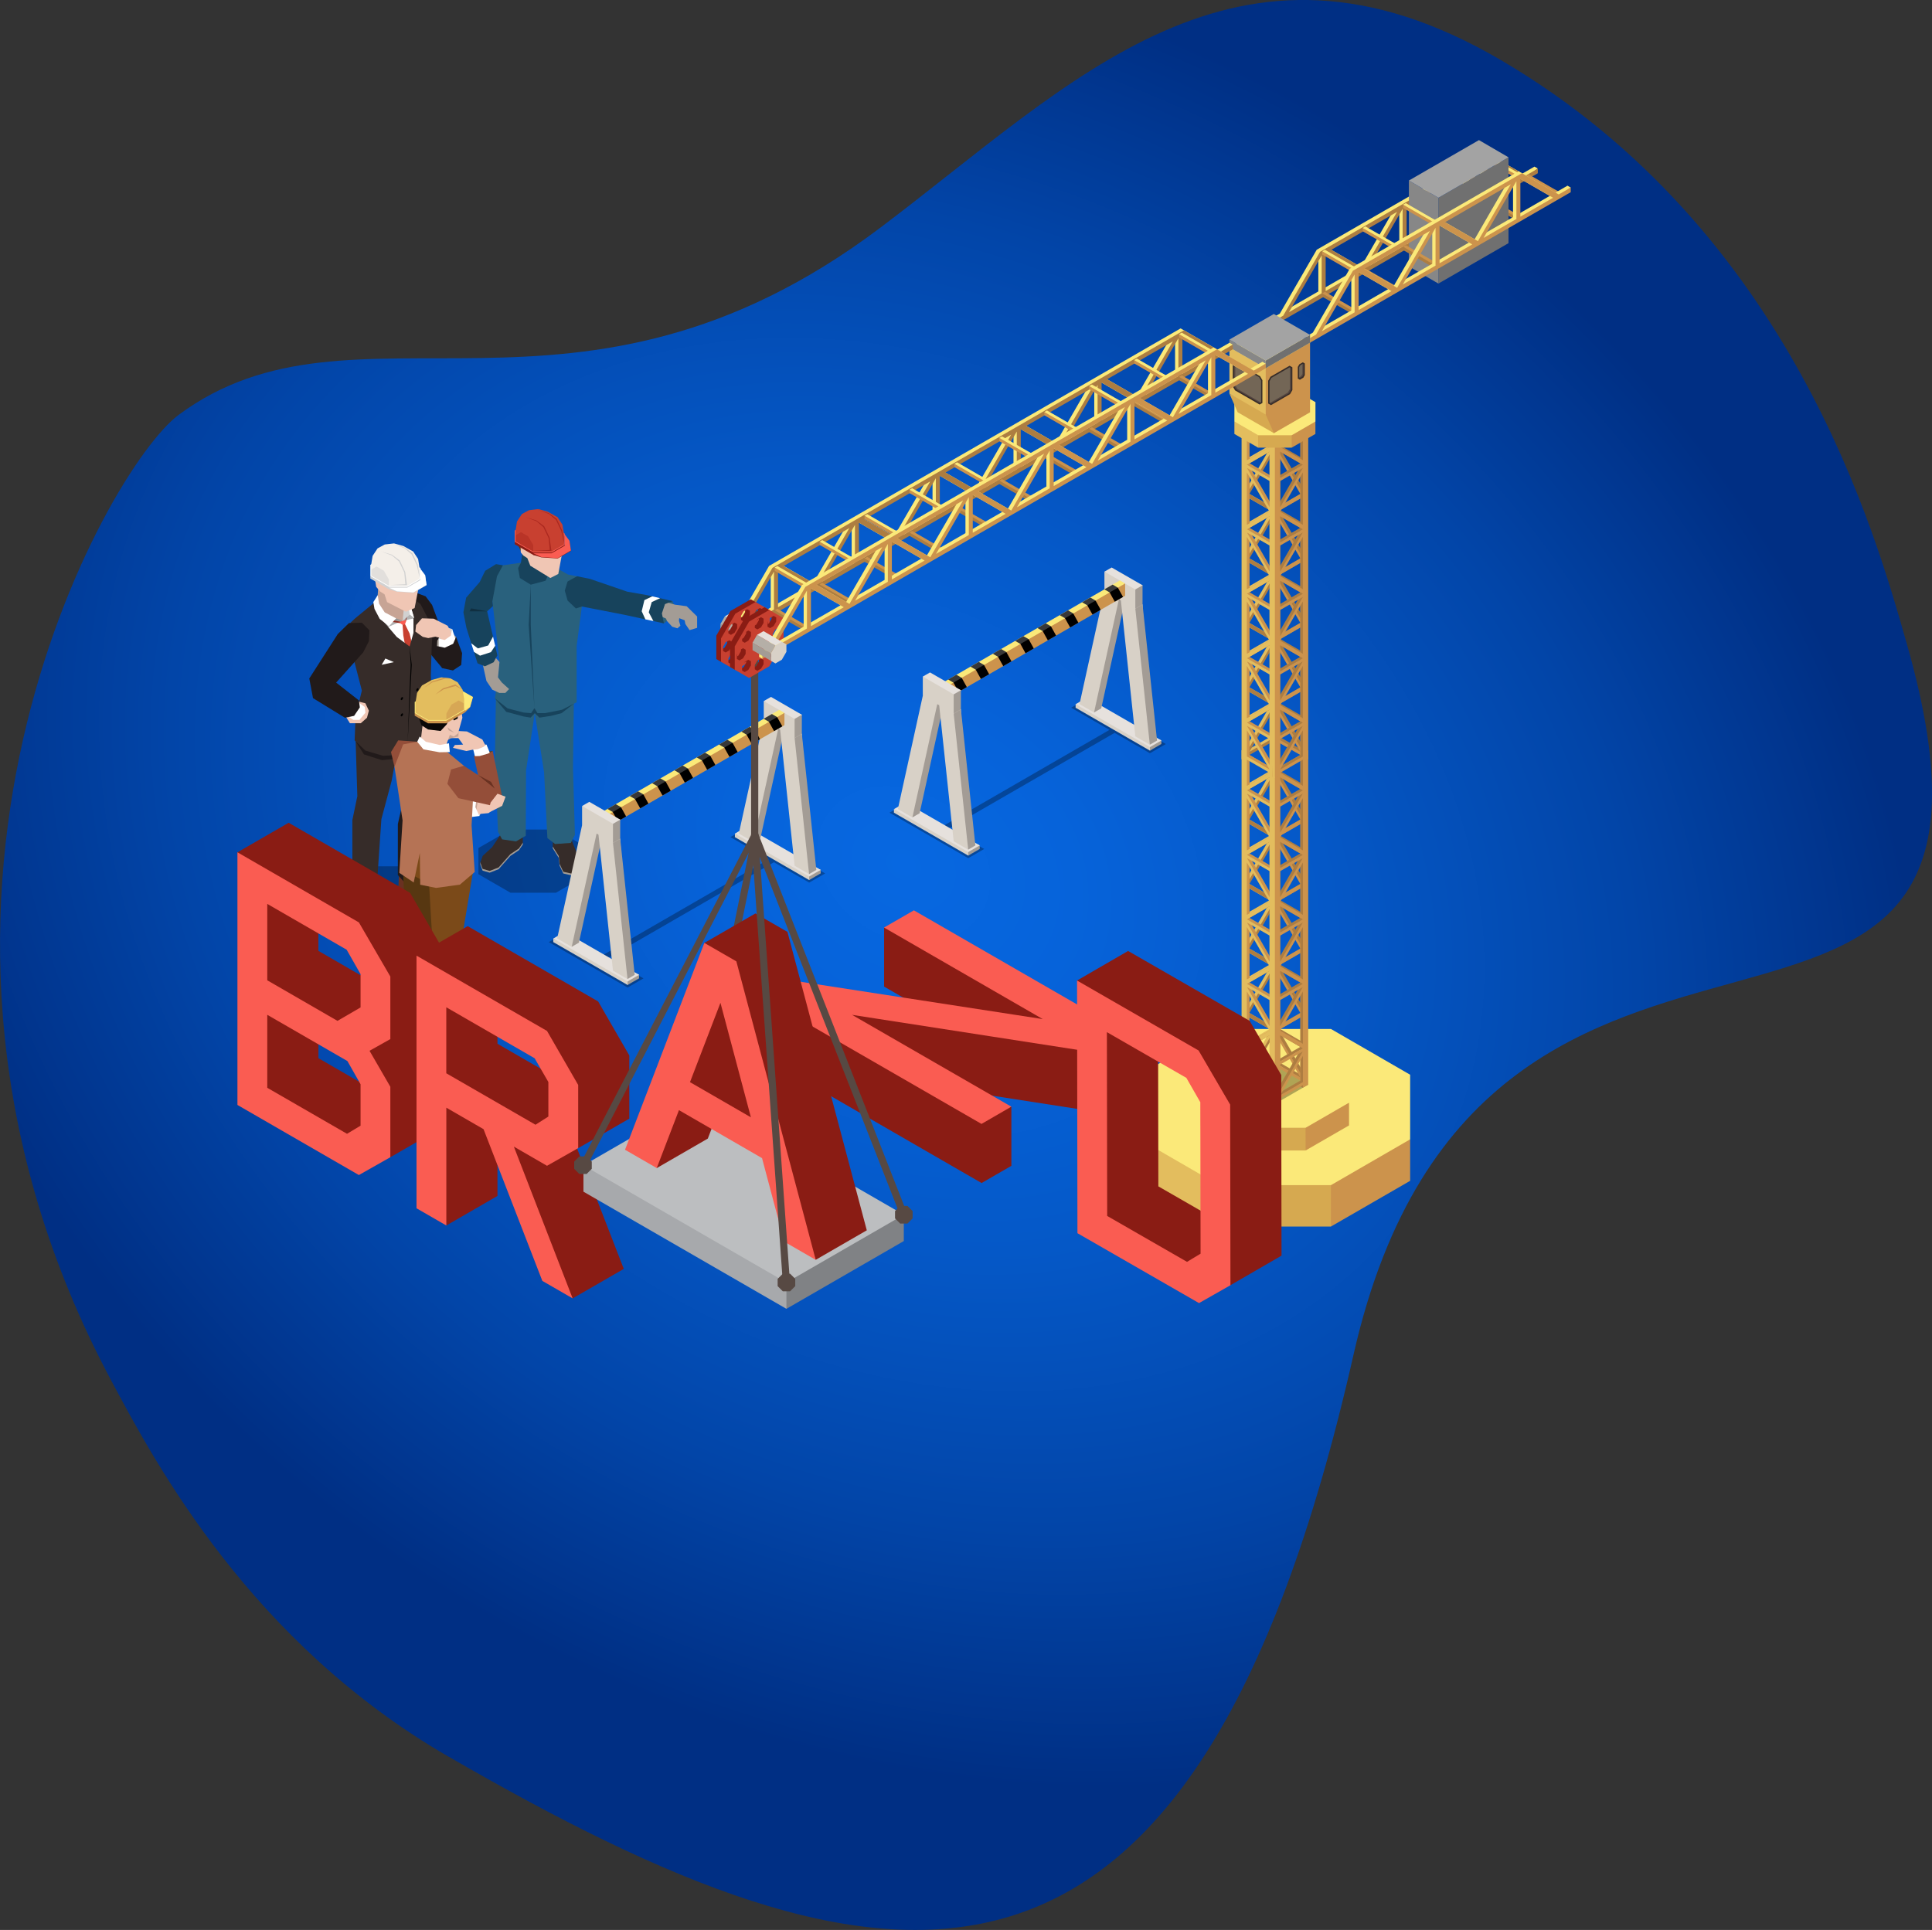<?xml version="1.0" encoding="UTF-8"?><svg id="Layer_1" xmlns="http://www.w3.org/2000/svg" xmlns:xlink="http://www.w3.org/1999/xlink" viewBox="0 0 400.91 400.58"><rect x="0" y="0" width="400.91" height="400.58" fill="#333333" stroke="none"/><defs><style>.cls-1{fill:#0a0808;}.cls-1,.cls-2,.cls-3,.cls-4,.cls-5,.cls-6,.cls-7,.cls-8,.cls-9,.cls-10,.cls-11,.cls-12,.cls-13,.cls-14,.cls-15,.cls-16,.cls-17,.cls-18,.cls-19,.cls-20,.cls-21,.cls-22,.cls-23,.cls-24,.cls-25,.cls-26,.cls-27,.cls-28,.cls-29,.cls-30,.cls-31,.cls-32,.cls-33,.cls-34,.cls-35,.cls-36,.cls-37,.cls-38,.cls-39,.cls-40,.cls-41,.cls-42,.cls-43,.cls-44,.cls-45{stroke-width:0px;}.cls-2{fill:#c7a495;}.cls-3{fill:#211a1a;}.cls-4{fill:#e3bd5e;}.cls-5{fill:#f4efe9;}.cls-6{fill:#544540;}.cls-7{fill:#29617d;}.cls-8,.cls-14,.cls-28{opacity:.5;}.cls-8,.cls-19{fill:#cc934c;}.cls-9{fill:url(#radial-gradient);}.cls-10{fill:#944e39;}.cls-11{fill:#fa5c52;}.cls-12{fill:#362c29;}.cls-13{fill:#736656;}.cls-14,.cls-25{fill:#ab281f;}.cls-15{fill:#573711;}.cls-16{fill:#d8d1c7;}.cls-17{fill:#bcbec0;}.cls-18{fill:#693121;}.cls-20{fill:#808285;}.cls-21,.cls-43{fill:#000;}.cls-22{fill:#a7a9ac;}.cls-23{fill:#f0c6b4;}.cls-24,.cls-28{fill:#d1d1d1;}.cls-26{fill:#fbe979;}.cls-27{fill:#b57355;}.cls-29{fill:#b5afa7;}.cls-30{fill:#a39685;}.cls-31{fill:#a39c95;}.cls-32{fill:#878787;}.cls-33{fill:#17435c;}.cls-34{fill:#c84030;}.cls-35{fill:#8a1c14;}.cls-36{fill:#383838;}.cls-37{fill:#574943;}.cls-38{fill:#707070;}.cls-39{fill:#ad7d41;}.cls-40{fill:#e6e1dd;}.cls-41{fill:#a3a3a3;}.cls-42{fill:#fff;}.cls-43{opacity:.3;}.cls-44{fill:#7b4a19;}.cls-45{fill:#d6a950;}</style><radialGradient id="radial-gradient" cx="128.64" cy="183.96" fx="128.64" fy="183.96" r="142.78" gradientTransform="translate(516.18 193.97) rotate(121.79) scale(1.25 1.56)" gradientUnits="userSpaceOnUse"><stop offset="0" stop-color="#0768e1"/><stop offset=".17" stop-color="#0663da"/><stop offset=".42" stop-color="#0558c7"/><stop offset=".72" stop-color="#0245a8"/><stop offset="1" stop-color="#002f84"/></radialGradient></defs><path class="cls-9" d="M93.12,364.64c-41.04-23.74-60.76-60.69-70.08-78.17-52.53-98.44-.84-189.3,13.99-200.33,36.65-27.25,82.57,8.67,145.67-38.9,39.93-30.1,73.8-66.95,128.69-34.8,60.54,35.45,77.89,98.76,84.29,121.18,31.42,110.17-87.72,27.8-114.8,147.51-33.58,148.42-97.39,135.78-187.75,83.5Z"/><polygon class="cls-43" points="105.94 172.18 99.28 176.02 99.28 181.45 105.94 185.3 115.36 185.3 122.02 181.45 122.02 176.02 115.36 172.18 105.94 172.18"/><polygon class="cls-31" points="114.71 175.72 114.71 176.08 115.95 178.06 116.12 179.67 116.89 181.3 118.88 181.76 120.3 180.74 120.55 179.22 120.55 178.85 118.01 177.18 114.71 175.72"/><polygon class="cls-31" points="102.13 176.19 99.67 179.04 99.67 179.41 100.15 180.71 101.61 181.13 103.47 180.41 105.91 177.65 107.68 176.47 108.49 175.29 108.49 174.92 103.99 173.41 102.13 176.19"/><polygon class="cls-12" points="118.41 173.85 114.71 173.85 114.71 175.72 115.95 177.69 116.12 179.31 116.89 180.94 118.88 181.39 120.3 180.38 120.55 178.85 119.62 176.88 118.41 173.85"/><polygon class="cls-33" points="108.55 114.51 108.35 115.01 108.1 116.8 107.24 117.53 106.81 118.63 107.39 120.65 109.97 121.99 113.62 121.23 114.57 119.39 114 115.12 108.55 114.51"/><polygon class="cls-12" points="102.13 175.83 100.16 177.65 99.67 179.04 100.15 180.34 101.61 180.77 103.47 180.05 105.91 177.29 107.68 176.11 108.49 174.92 108.49 172.86 103.99 173.04 102.13 175.83"/><polygon class="cls-7" points="119.09 145.34 117.17 143.31 107.24 142.67 102.9 145.11 102.7 157.31 103.34 172.66 104.2 174.22 107.08 174.64 109.1 173.47 109.16 159.91 110.97 148.02 112.9 160.26 113.59 173.95 115.18 175.18 118.45 174.96 119.3 173.28 118.9 159.36 119.09 145.34"/><polygon class="cls-33" points="102.7 144.96 105.05 147.75 108.65 148.71 110.1 148.95 110.97 148.02 111.94 148.95 114.33 148.59 116.54 148.02 119.07 146.06 111.89 143.19 102.7 144.96"/><polygon class="cls-7" points="119.75 119.61 117.86 119.25 115.51 117.91 114.02 118.76 113.22 120.53 110.14 121.36 107.88 119.97 107.51 117.91 108.1 116.8 104.36 117.33 101.69 119.41 102.17 124.81 103.66 137.34 103.34 140.6 102.7 144.96 105.32 147.03 108.69 147.9 110.21 148.02 110.9 146.99 111.54 148.02 113.1 148.02 116.64 147.31 119.66 145.76 119.66 134.09 120.74 125.89 120.37 121.54 119.75 119.61"/><polygon class="cls-7" points="137.37 124.5 136.22 127.6 137.77 129.39 139.18 128.27 140.14 126.13 139.55 124.77 137.37 124.5"/><polygon class="cls-31" points="140.08 125.51 137.71 124.81 136.71 125.82 136.35 127.6 138.19 128.38 138.41 128.9 139.49 130.08 140.58 130.41 141.19 129.87 140.89 128.85 140.95 128.31 142.07 128.75 142.22 129.51 143.09 130.79 144.66 130.32 144.66 127.96 142.49 125.83 140.08 125.51"/><polygon class="cls-33" points="135.89 124.23 135.36 123.78 134.24 123.52 130.18 122.81 122.42 120.15 119.75 119.61 117.78 120.69 117.2 122.58 117.78 124.65 119.5 126.29 120.74 125.89 129.39 127.57 133.92 128.55 134.64 128.4 135.59 128.91 137.77 129.39 137.35 127.32 137.99 125.39 139.55 124.77 136.98 124.16 135.89 124.23"/><polygon class="cls-42" points="136.98 124.16 135.36 123.78 133.72 124.56 133.16 126.87 133.92 128.55 135.59 128.91 134.63 127.09 135.24 124.97 136.98 124.16"/><polygon class="cls-15" points="108.06 114.34 108.41 114.34 108.69 113.14 107.51 113.14 108.06 114.34"/><polygon class="cls-23" points="110.78 112.46 108.01 113.13 108.07 114.66 108.59 115.3 109.43 115.85 110.04 117.42 114.2 119.97 115.85 119.13 116.64 114.89 114.88 112.62 110.78 112.46"/><polygon class="cls-35" points="110.67 112.62 106.81 112.44 106.81 112.96 110.67 115.19 110.71 115.19 114.46 115.19 117.2 113.61 117.2 113.08 114.46 112.62 110.67 112.62"/><polygon class="cls-11" points="109.54 108.53 106.81 110.11 106.81 112.44 110.67 114.66 110.71 114.66 114.46 114.66 117.2 113.08 117.2 110.76 114.46 109.19 109.54 108.53"/><polygon class="cls-35" points="118.17 112.33 118.17 112.24 118.09 112.27 117.2 111.28 117.2 113.61 114.46 115.19 111.68 115.06 110.67 114.84 110.67 115.19 112.33 115.69 115.73 115.92 118.47 114.34 118.47 114.26 118.45 114.23 118.17 112.33"/><polygon class="cls-11" points="117.2 110.94 117.2 113.26 114.46 114.84 110.67 114.84 112.33 115.61 115.73 115.85 118.47 114.26 118.17 112.24 117.2 110.94"/><polygon class="cls-34" points="109.59 108.69 106.97 110.21 106.97 112.35 110.71 114.51 114.43 114.51 117.04 112.99 117.04 110.85 114.42 109.34 109.59 108.69"/><polygon class="cls-34" points="109.79 105.89 108.3 106.69 107.28 108.24 106.97 110.21 112.57 111.2 111.71 105.66 109.79 105.89"/><polygon class="cls-34" points="115.7 107.35 113.66 106.21 111.71 105.66 111.68 111.2 117.04 110.85 116.71 108.9 115.7 107.35"/><polygon class="cls-25" points="112.92 109.22 111.29 108.01 109.08 107.35 111.29 108.17 112.76 109.42 113.85 111.7 114.08 114.15 110.73 114.31 114.43 114.34 114.05 111.6 112.92 109.22"/><polygon class="cls-25" points="116.89 112.01 117.03 112.83 116.95 110.72 116.89 112.01"/><polygon class="cls-25" points="115.53 107.71 113.9 106.51 111.69 105.84 113.9 106.67 115.37 107.91 116.46 110.19 117.03 112.83 116.66 110.09 115.53 107.71"/><polygon class="cls-14" points="108.1 110.46 107.05 111.06 107.05 112.39 110.65 114.47 110.65 113.14 109.6 111.32 108.1 110.46"/><polygon class="cls-31" points="103.34 140.6 103.65 137.41 102.84 136.51 102.33 134.97 99.77 136.81 100.25 138.23 100.94 141.34 102.17 143.16 103.63 143.83 104.86 143.83 105.64 143.02 104.12 141.64 103.34 140.6"/><polygon class="cls-33" points="104.36 117.33 102.93 117.09 100.68 118.47 99.53 120.83 96.73 124.05 96.16 127.09 96.78 130.29 97.79 133.52 98.66 135.03 98.35 135.3 99.09 137.68 100.61 138.3 102.43 137.46 103.21 136.02 102.75 134.04 102.18 134 102.31 132.14 101.89 130.35 101.09 126.89 102.29 125.79 102.17 124.81 103.13 119.61 104.36 117.33"/><polygon class="cls-42" points="101.3 133.98 99.16 134.58 97.79 133.52 98.35 135.3 99.61 136.09 101.87 135.36 102.75 134.04 102.31 132.14 101.3 133.98"/><polygon class="cls-33" points="110.14 121.36 109.71 129.73 110.9 146.99 110.14 129.67 110.14 121.36"/><polygon class="cls-43" points="97.42 126.89 101.09 126.89 97.77 126.27 97.42 126.89"/><polygon class="cls-43" points="78.17 179.81 71.51 183.65 71.51 189.09 78.17 192.93 87.59 192.93 94.25 189.09 94.25 183.65 87.59 179.81 78.17 179.81"/><polygon class="cls-2" points="79.12 121.63 78.46 122.26 78.38 123.53 78.03 124.97 78.81 127.09 80.48 128.95 82.48 129.6 84.42 129.17 85.06 128.16 85.06 125.58 82.5 122.08 79.12 121.63"/><polygon class="cls-42" points="85.54 126.08 84.68 126.42 84.32 127.58 83.54 128.85 82.63 128.73 81.36 128.47 79.84 128.34 78.96 129.05 80.23 131.72 81.55 133.16 83.8 134.36 85.17 134.82 86.19 133.76 86.85 131.13 86.78 127.65 85.54 126.08"/><polygon class="cls-24" points="81.08 128.34 80.94 128.95 83.54 128.85 82.2 128.34 81.08 128.34"/><polygon class="cls-34" points="81.05 128.69 80.99 129.02 83.06 129.35 83.17 129.2 83.01 129.01 81.05 128.69"/><polygon class="cls-34" points="84.05 129.56 83.75 129.37 83.54 129.7 83.69 131.88 84.24 134.96 85.73 134.66 85.01 131.52 84.05 129.56"/><polygon class="cls-34" points="84.03 129.02 84.24 129.01 84.58 127.26 84.12 128.69 84.03 129.02"/><polygon class="cls-11" points="82.99 129.02 83.06 129.35 83.54 129.7 84.05 129.56 84.24 129.01 84.12 128.69 82.99 129.02"/><polygon class="cls-43" points="79.88 128.43 79.2 129.37 80.46 130.16 83.54 128.85 82.2 128.34 79.88 128.43"/><polygon class="cls-43" points="84.29 126.08 83.54 128.85 85.98 128.34 85.06 126.08 84.29 126.08"/><polygon class="cls-3" points="89.66 125.56 88.32 123.77 86.38 123.05 84.46 124.14 86.67 126.97 87.92 130.56 88.03 134.31 89.43 135.86 91.66 138.54 93.08 134.84 91.23 129.78 89.66 125.56"/><polygon class="cls-1" points="87.66 182.02 83.47 181.75 82.66 184.21 82.66 184.53 83.93 185.4 86.79 185.81 89.39 187.01 91.82 187.29 93.08 186.82 93.2 185.81 93.2 185.49 89.52 183.57 87.66 182.02"/><polygon class="cls-1" points="77.09 186.49 74.02 186 74.02 186.32 74.48 188.88 76.45 190.64 77.84 190.64 79.06 190.42 79.31 189.86 79.31 189.55 78.41 188.32 77.09 186.49"/><polygon class="cls-18" points="89.52 183.25 87.66 181.7 83.47 181.44 82.78 181.89 82.66 184.21 83.93 185.07 86.79 185.49 89.39 186.69 91.82 186.97 93.08 186.49 93.2 185.49 92.48 184.66 89.52 183.25"/><polygon class="cls-18" points="77.84 184.21 74.21 184.21 74.02 186 74.48 188.55 76.45 190.32 77.84 190.32 79.06 190.11 79.31 189.55 79.31 188.18 78.24 186.1 77.84 184.21"/><polygon class="cls-3" points="82.93 149.42 81.27 154.22 83.47 167.02 82.56 171.03 82.56 181.64 83.89 183.08 86.4 183.08 88.22 181.75 88.75 169.9 89.49 167.24 89.8 158.54 89.44 150.69 82.93 149.42"/><polygon class="cls-12" points="78.88 150.96 73.78 153.2 74.15 165.26 73.12 170.22 73.12 183.46 73.78 185.06 77.06 185.33 78.18 184.15 79.14 170.02 81.27 162.06 82.56 155.12 82.05 151.5 78.88 150.96"/><polygon class="cls-3" points="73.8 153.87 75.52 156.58 79.26 157.78 82.56 157.44 83.38 155.87 75.57 153.52 73.8 153.87"/><polygon class="cls-12" points="89.8 130.28 87.25 125.37 85.76 124.29 84.74 124.31 85.8 127.88 85.8 131.37 85 134.18 82.33 132.2 79.8 129.24 78.12 126.25 78.07 124.75 73.7 128.34 72.74 129.24 73.56 137.42 75.09 143.33 73.78 148.7 73.59 153.67 75.82 155.79 79.47 156.87 84.12 156.63 84.59 154.05 85.09 156.34 88.04 154.43 89.8 151.71 89.4 140.26 89.58 134.18 89.8 130.28"/><path class="cls-21" d="M85.23,137.98h0s0,0,0,0h0s0,0,0,0c-.1,1.33-.64,16.08-.64,16.08l.85-16.07h0c-.13-1.28-.44-3.81-.44-3.81l.23,3.8Z"/><polygon class="cls-24" points="83.82 126.15 83.54 128.85 85.06 127.57 85.3 127.11 84.96 126.15 83.82 126.15"/><polygon class="cls-42" points="84.68 125.5 85.06 127.57 85.98 128.34 85.12 125.6 84.68 125.5"/><polygon class="cls-31" points="93.68 131.24 91.36 131.99 90.74 132.95 90.67 134.1 91.5 135.14 94.51 134.58 94.78 133.36 94.64 132.2 93.68 131.24"/><polygon class="cls-24" points="92.85 130.28 91.36 131.65 91.04 132.54 91.54 133.36 93.28 132.84 93.93 131.64 93.83 130.56 92.85 130.28"/><polygon class="cls-23" points="92.76 131 92.06 131.17 91.36 132.42 91.92 133.94 92.92 133.5 93.83 132.13 93.83 131.62 93.65 131.41 92.76 131"/><polygon class="cls-23" points="81 119.59 77.79 120.11 78.07 121.8 78.89 122.78 79.8 123.36 80.32 124.97 84.22 126.97 86.04 126.21 86.85 122.02 85.1 119.74 81 119.59"/><polygon class="cls-24" points="80.71 119.74 76.85 119.56 76.85 120.08 80.71 122.32 80.76 122.32 84.51 122.32 87.25 120.74 87.25 120.21 84.51 119.74 80.71 119.74"/><polygon class="cls-42" points="79.59 115.65 76.85 117.24 76.85 119.56 80.71 121.8 80.76 121.8 84.51 121.8 87.25 120.21 87.25 117.89 84.51 116.31 79.59 115.65"/><polygon class="cls-24" points="88.22 119.45 88.22 119.37 88.13 119.4 87.25 118.41 87.25 120.74 84.51 122.32 81.72 122.19 80.71 121.97 80.71 122.32 82.38 122.82 85.77 123.05 88.51 121.47 88.51 121.39 88.49 121.35 88.22 119.45"/><polygon class="cls-42" points="87.25 118.07 87.25 120.39 84.51 121.97 80.71 121.97 82.38 122.74 85.77 122.97 88.51 121.39 88.22 119.37 87.25 118.07"/><polygon class="cls-5" points="79.63 115.82 77.01 117.33 77.01 119.47 80.76 121.63 84.46 121.63 87.08 120.12 87.08 117.98 84.46 116.47 79.63 115.82"/><polygon class="cls-5" points="79.84 113.01 78.35 113.82 77.32 115.38 77 117.33 82.61 118.33 81.76 112.79 79.84 113.01"/><polygon class="cls-5" points="85.74 114.47 83.7 113.33 81.76 112.79 81.72 118.33 87.08 117.98 86.76 116.02 85.74 114.47"/><polygon class="cls-24" points="82.96 116.34 81.34 115.14 79.12 114.47 81.34 115.3 82.8 116.54 83.89 118.82 84.12 121.27 80.78 121.43 84.46 121.46 84.09 118.73 82.96 116.34"/><polygon class="cls-24" points="86.94 119.14 87.07 119.95 87 117.84 86.94 119.14"/><polygon class="cls-24" points="85.58 114.84 83.95 113.63 81.73 112.96 83.95 113.79 85.41 115.04 86.5 117.31 87.07 119.95 86.7 117.22 85.58 114.84"/><polygon class="cls-28" points="78.14 117.58 77.09 118.19 77.09 119.51 80.69 121.59 80.69 120.27 79.64 118.44 78.14 117.58"/><polygon class="cls-23" points="89.98 128.41 87.56 128.34 86.34 129.73 86.19 131.08 87.72 132.18 88.86 132.44 90.35 132.15 92.19 132.63 93.26 132.33 93.68 131.43 92.89 129.88 89.98 128.41"/><polygon class="cls-42" points="93.55 131.94 92.28 132.84 91.04 132.54 91.04 134.58 92.61 135.14 94.19 134.39 94.64 133.04 93.83 130.56 93.55 131.94"/><polygon class="cls-3" points="94.03 133.62 92.3 134.44 90.67 134.1 91.69 138.66 93.99 139.16 95.71 138.02 95.89 135.56 94.64 132.2 94.03 133.62"/><polygon class="cls-23" points="74.37 145.61 72.47 146.46 71.75 148.72 72.61 150.11 74.87 150.11 76.15 148.98 76.55 147.51 75.82 145.97 74.37 145.61"/><polygon class="cls-42" points="74.11 145.61 71.75 148.38 73.32 149.42 74.59 149.42 75.82 147.94 75.69 146.74 74.11 145.61"/><polygon class="cls-3" points="72.42 129.32 70.1 131.59 64.18 140.82 64.95 144.9 71.59 148.98 73.48 148.58 74.67 146.82 74.48 145.38 69.75 141.68 75.36 135.42 76.55 133.08 76.66 130.84 75.09 129.24 72.42 129.32"/><polygon class="cls-42" points="78.66 125.3 78.38 123.53 77.47 124.97 77.71 126.39 78.8 128.46 80.71 129.98 82.2 128.34 79.84 127.11 78.66 125.3"/><polygon class="cls-21" points="83.3 144.78 83.16 145.02 83.16 145.24 83.3 145.32 83.49 145.21 83.63 144.97 83.63 144.75 83.49 144.67 83.3 144.78"/><polygon class="cls-21" points="83.3 148.17 83.16 148.4 83.16 148.62 83.3 148.7 83.49 148.59 83.63 148.35 83.63 148.13 83.49 148.05 83.3 148.17"/><polygon class="cls-21" points="86.51 142.93 86.38 143.17 86.38 143.39 86.51 143.47 86.7 143.36 86.84 143.12 86.84 142.9 86.7 142.82 86.51 142.93"/><polygon class="cls-21" points="86.51 146.31 86.38 146.55 86.38 146.77 86.51 146.85 86.7 146.74 86.84 146.51 86.84 146.27 86.7 146.2 86.51 146.31"/><polygon class="cls-42" points="79.2 137.99 81.73 137.43 79.97 136.68 79.2 137.99"/><polygon class="cls-15" points="98.35 156.96 98.76 157.6 101.97 156.73 102.24 155.88 99.08 156.34 98.35 156.96"/><polygon class="cls-24" points="98.21 155.59 98.76 156.03 100.95 155.28 100.95 154.55 99.5 154.55 98.21 155.59"/><polygon class="cls-23" points="96.89 151.82 94.98 151.72 92.97 152.09 92.97 153.18 93.6 153.2 95.12 153.2 96.1 154.55 94.4 154.63 93.99 155.22 96.75 155.88 98.21 155.59 98.8 156.14 100.73 155.47 100.73 154.72 100.09 153.49 96.89 151.82"/><polygon class="cls-2" points="92.84 151.72 92.44 153.59 92.96 153.59 93.6 153.2 95.12 152.87 95.18 151.72 94.12 151.28 92.84 151.72"/><polygon class="cls-42" points="100.34 155.02 99.11 155.5 98.21 155.59 98.71 157.64 101.81 156.67 100.95 154.55 100.34 155.02"/><polygon class="cls-43" points="88.78 208.15 83.05 211.46 83.05 216.14 88.78 219.44 96.88 219.44 102.62 216.14 102.62 211.46 96.88 208.15 88.78 208.15"/><polygon class="cls-30" points="85.15 214.01 85.15 214.27 86.91 214.53 88.44 212.67 88.67 211.69 90.2 210.6 90.06 207.64 85.15 214.01"/><polygon class="cls-30" points="90.2 216.83 91.13 217.68 94.97 216.83 99.2 216.36 100.54 215.17 100.54 214.9 90.2 216.55 90.2 216.83"/><polygon class="cls-1" points="87.13 207.88 84.98 211.42 85.15 214.01 86.91 214.26 88.44 212.4 88.67 211.42 90.2 210.33 90.06 207.36 87.13 207.88"/><polygon class="cls-1" points="92.93 212.4 90.2 214.49 90.2 216.55 91.13 217.41 94.97 216.55 99.2 216.09 100.54 214.9 100.54 213.41 95.46 212.4 92.93 212.4"/><polygon class="cls-15" points="83.66 180.83 84.13 194.51 83.37 199.32 84.44 211.65 87.28 211.65 89.02 210.04 89.53 208.44 89.3 196.77 90.58 190.85 90.89 180.42 84.8 179.03 83.66 180.83"/><polygon class="cls-44" points="84.44 175.05 84.95 181.35 89.03 183.36 89.86 197.66 89.14 200.76 89.86 214.59 92.33 215.03 94.81 214.39 95.64 212.42 95.64 196.06 98.09 181.35 95.27 173.97 84.44 175.05"/><polygon class="cls-24" points="97.81 165.66 97.63 168.69 99.48 169.37 100.64 166.98 100.01 165.3 97.81 165.66"/><rect class="cls-2" x="98.21" y="165.66" width="1.49" height="2.64"/><polygon class="cls-23" points="98.82 168.17 99.2 168.98 101.37 168.77 102.66 167.63 103.06 166.07 99.2 166.07 98.82 168.17"/><polygon class="cls-42" points="98.82 166.3 97.45 165.66 96.8 166.94 97.58 169.61 99.48 169.37 98.64 167.53 98.82 166.3"/><polygon class="cls-10" points="82.63 153.67 81.14 156.1 81.86 159.15 83.91 160.29 87.38 157.38 86.58 153.96 82.63 153.67"/><polygon class="cls-27" points="98.21 164.74 96.26 158.94 92.84 156.1 92.39 155.59 87.38 154.25 86.58 153.96 83.66 154.5 81.86 159.15 83.54 170.28 82.86 181.17 85.85 183.17 87.12 177.05 87.2 183.63 90.49 184.29 95.43 183.62 98.51 180.99 97.86 171.33 98.21 164.74"/><polygon class="cls-23" points="87.67 150.67 87.38 153.12 87.88 154.4 91.11 155.34 92.69 154.9 92.69 154.37 93.34 152.52 93.37 150.84 88.28 149.68 87.67 150.67"/><polygon class="cls-23" points="92.62 143.37 90.78 146.08 91.43 151.72 94.17 152.87 95.04 152.22 95.95 148.98 95.79 147.84 95.95 147.37 95.95 145.83 94.48 143.72 92.62 143.37"/><polygon class="cls-1" points="93.32 145.53 93.29 144.57 94.48 143.72 93.34 142.5 90.45 142.5 88.03 144.16 86.84 146.35 86.84 148.78 87.46 150.53 88.83 151.41 91.43 151.72 92.7 150.35 93.11 149.34 93.73 148.9 94.22 149.53 94.97 149.14 95.12 146.63 94.51 146.02 93.32 145.53"/><polygon class="cls-42" points="91.25 154.63 88.37 153.96 87.1 152.87 86.58 153.96 87.87 155.54 91.2 156.14 93.34 156.1 93.16 154.28 91.25 154.63"/><polygon class="cls-10" points="101.27 156.42 99.53 156.92 98.35 156.96 99.2 160.87 96.26 158.94 93.6 159.71 92.84 162.69 95.12 165.67 102.26 167.26 104.2 165.36 102.24 155.88 101.27 156.42"/><polygon class="cls-18" points="99.2 160.87 102.66 163.67 101.88 162.27 99.2 160.87"/><polygon class="cls-2" points="93.11 151.59 94.29 152.09 92.84 150.93 93.11 151.59"/><polygon class="cls-23" points="101.81 166.56 101.51 167.76 101.37 168.69 104.2 167.26 104.91 165.36 103.23 164.74 101.81 166.56"/><polygon class="cls-19" points="95.39 143.16 95.92 145.53 96.47 147.89 97.54 146.82 98.14 144.74 98.14 144.66 97.75 144.52 95.39 143.16"/><polygon class="cls-26" points="91.69 143.36 89.93 143.63 93.49 143.9 96.23 145.49 96.47 147.54 97.54 146.74 98.14 144.66 95.39 143.08 91.69 143.36"/><polygon class="cls-19" points="88.81 147.55 86.06 148.02 86.06 148.54 88.81 150.13 92.56 150.13 92.6 150.13 96.47 147.89 96.47 147.37 92.6 147.55 88.81 147.55"/><polygon class="cls-26" points="88.81 144.11 86.06 145.69 86.06 148.02 88.81 149.6 92.56 149.6 92.6 149.6 96.47 147.37 96.47 145.04 93.73 143.46 88.81 144.11"/><polygon class="cls-4" points="88.85 144.27 86.23 145.79 86.23 147.93 88.85 149.44 92.56 149.44 96.31 147.27 96.31 145.13 93.69 143.62 88.85 144.27"/><polygon class="cls-4" points="94.97 141.62 93.48 140.81 91.56 140.59 90.71 146.13 96.32 145.13 96 143.18 94.97 141.62"/><polygon class="cls-4" points="89.61 141.13 87.57 142.27 86.54 143.83 86.23 145.79 91.6 146.13 91.56 140.59 89.61 141.13"/><polygon class="cls-19" points="91.92 142.87 90.35 144.15 92.05 143.08 94.53 142.38 96 143.18 94.49 142.06 91.92 142.87"/><polygon class="cls-19" points="89.56 141.5 87.98 142.78 89.64 141.66 92.41 140.85 93.48 140.81 92.11 140.69 89.56 141.5"/><polygon class="cls-8" points="93.68 146.25 92.63 148.08 92.63 149.41 96.24 147.32 96.24 145.99 95.18 145.38 93.68 146.25"/><polygon class="cls-43" points="151.57 173.75 159.53 178.35 125.13 198.22 117.19 193.63 113.88 195.54 130.23 204.97 133.53 203.07 126.2 198.83 160.6 178.97 167.91 183.19 171.23 181.29 154.88 171.85 151.57 173.75"/><polygon class="cls-16" points="152.5 173.76 167.91 182.66 170.3 180.55 152.5 173.02 152.5 173.76"/><polygon class="cls-31" points="167.91 181.93 167.91 182.66 170.3 181.28 170.3 180.55 168.14 181.38 167.91 181.93"/><polygon class="cls-40" points="152.5 173.02 167.91 181.93 170.3 180.55 154.88 171.64 152.5 173.02"/><polygon class="cls-16" points="153.31 173.01 156.32 174.74 162.99 150.36 158.49 149.5 153.31 173.01"/><polygon class="cls-31" points="161.5 151.23 156.32 174.74 157.82 173.88 162.99 150.36 161.72 150.69 161.5 151.23"/><polygon class="cls-16" points="158.49 149.5 161.5 151.23 162.99 150.36 159.99 148.63 158.49 149.5"/><polygon class="cls-16" points="161.89 151.46 164.89 179.69 167.89 181.43 166.39 152.32 161.89 151.46"/><polygon class="cls-31" points="165.12 152.65 164.89 153.19 167.89 181.43 169.4 180.56 166.39 152.32 165.12 152.65"/><polygon class="cls-16" points="161.89 151.46 164.89 153.19 166.39 152.32 163.38 150.59 161.89 151.46"/><polygon class="cls-16" points="158.49 149.5 164.89 153.19 166.39 148.35 158.49 145.51 158.49 149.5"/><polygon class="cls-31" points="164.89 149.21 164.89 153.19 166.39 152.32 166.39 148.35 165.12 148.66 164.89 149.21"/><polygon class="cls-40" points="158.49 145.51 164.89 149.21 166.39 148.35 159.99 144.65 158.49 145.51"/><polygon class="cls-26" points="125.41 168.28 125.41 170.82 162.78 147.97 161.68 147.33 125.41 168.28"/><polygon class="cls-19" points="126.51 171.45 162.78 150.51 162.78 147.97 126.51 168.91 126.51 171.45"/><polygon class="cls-4" points="125.41 170.82 126.51 171.45 126.51 168.91 125.41 168.28 125.41 170.82"/><polygon class="cls-36" points="126.06 167.9 127.15 168.54 127.97 168.54 128.87 167.54 127.77 166.91 126.06 167.9"/><polygon class="cls-21" points="127.15 168.54 128.22 170.46 129.93 169.47 128.87 167.54 127.15 168.54"/><polygon class="cls-36" points="130.69 165.23 131.78 165.86 132.61 165.86 133.5 164.87 132.4 164.24 130.69 165.23"/><polygon class="cls-21" points="131.78 165.86 132.85 167.79 134.56 166.8 133.5 164.87 131.78 165.86"/><polygon class="cls-36" points="135.32 162.56 136.41 163.19 137.24 163.19 138.12 162.2 137.03 161.56 135.32 162.56"/><polygon class="cls-21" points="136.41 163.19 137.48 165.11 139.19 164.13 138.12 162.2 136.41 163.19"/><polygon class="cls-36" points="139.95 159.88 141.04 160.52 141.86 160.52 142.75 159.52 141.66 158.89 139.95 159.88"/><polygon class="cls-21" points="141.04 160.52 142.11 162.45 143.82 161.46 142.75 159.52 141.04 160.52"/><polygon class="cls-36" points="144.58 157.21 145.67 157.84 146.49 157.84 147.38 156.85 146.29 156.22 144.58 157.21"/><polygon class="cls-21" points="145.67 157.84 146.74 159.77 148.45 158.78 147.38 156.85 145.67 157.84"/><polygon class="cls-36" points="149.21 154.54 150.3 155.17 151.12 155.17 152.01 154.17 150.92 153.54 149.21 154.54"/><polygon class="cls-21" points="150.3 155.17 151.37 157.1 153.08 156.11 152.01 154.17 150.3 155.17"/><polygon class="cls-36" points="153.84 151.86 154.93 152.5 155.75 152.5 156.64 151.51 155.55 150.87 153.84 151.86"/><polygon class="cls-21" points="154.93 152.5 156 154.42 157.71 153.43 156.64 151.51 154.93 152.5"/><polygon class="cls-36" points="158.47 149.19 159.56 149.82 160.38 149.82 161.27 148.84 160.18 148.2 158.47 149.19"/><polygon class="cls-21" points="159.56 149.82 160.63 151.75 162.34 150.76 161.27 148.84 159.56 149.82"/><polygon class="cls-16" points="114.81 195.54 130.23 204.44 132.61 202.33 114.81 194.8 114.81 195.54"/><polygon class="cls-31" points="130.23 203.71 130.23 204.44 132.61 203.07 132.61 202.33 130.45 203.16 130.23 203.71"/><polygon class="cls-40" points="114.81 194.8 130.23 203.71 132.61 202.33 117.19 193.43 114.81 194.8"/><polygon class="cls-16" points="115.62 194.78 118.63 196.52 125.3 172.14 120.79 171.27 115.62 194.78"/><polygon class="cls-31" points="123.8 173.01 118.63 196.52 120.13 195.66 125.3 172.14 124.03 172.47 123.8 173.01"/><polygon class="cls-16" points="120.79 171.27 123.8 173.01 125.3 172.14 122.29 170.41 120.79 171.27"/><polygon class="cls-16" points="124.19 173.23 127.2 201.47 130.21 203.21 128.7 174.1 124.19 173.23"/><polygon class="cls-31" points="127.43 174.43 127.2 174.97 130.21 203.21 131.71 202.34 128.7 174.1 127.43 174.43"/><polygon class="cls-16" points="124.19 173.23 127.2 174.97 128.7 174.1 125.69 172.37 124.19 173.23"/><polygon class="cls-16" points="120.79 171.27 127.2 174.97 128.7 170.12 120.79 167.29 120.79 171.27"/><polygon class="cls-31" points="127.2 170.99 127.2 174.97 128.7 174.1 128.7 170.12 127.43 170.45 127.2 170.99"/><polygon class="cls-40" points="120.79 167.29 127.2 170.99 128.7 170.12 122.29 166.43 120.79 167.29"/><polygon class="cls-43" points="222.27 146.89 230.23 151.49 195.83 171.36 187.89 166.77 184.58 168.68 200.92 178.12 204.23 176.21 196.89 171.97 231.3 152.11 238.62 156.34 241.92 154.43 225.58 145 222.27 146.89"/><polygon class="cls-16" points="223.2 146.9 238.62 155.8 241 153.69 223.2 146.16 223.2 146.9"/><polygon class="cls-31" points="238.62 155.07 238.62 155.8 241 154.42 241 153.69 238.85 154.52 238.62 155.07"/><polygon class="cls-40" points="223.2 146.16 238.62 155.07 241 153.69 225.58 144.79 223.2 146.16"/><polygon class="cls-16" points="224.01 146.15 227.02 147.88 233.69 123.51 229.18 122.64 224.01 146.15"/><polygon class="cls-31" points="232.19 124.37 227.02 147.88 228.52 147.02 233.69 123.51 232.42 123.83 232.19 124.37"/><polygon class="cls-16" points="229.18 122.64 232.19 124.37 233.69 123.51 230.68 121.77 229.18 122.64"/><polygon class="cls-16" points="232.59 124.6 235.59 152.84 238.6 154.57 237.09 125.47 232.59 124.6"/><polygon class="cls-31" points="235.82 125.79 235.59 126.33 238.6 154.57 240.1 153.71 237.09 125.47 235.82 125.79"/><polygon class="cls-16" points="232.59 124.6 235.59 126.33 237.09 125.47 234.08 123.73 232.59 124.6"/><polygon class="cls-16" points="229.18 122.64 235.59 126.33 237.09 121.48 229.18 118.65 229.18 122.64"/><polygon class="cls-31" points="235.59 122.35 235.59 126.33 237.09 125.47 237.09 121.48 235.82 121.8 235.59 122.35"/><polygon class="cls-40" points="229.18 118.65 235.59 122.35 237.09 121.48 230.68 117.79 229.18 118.65"/><polygon class="cls-26" points="196.11 141.42 196.11 143.96 233.48 121.11 232.38 120.47 196.11 141.42"/><polygon class="cls-19" points="197.21 144.59 233.48 123.65 233.48 121.11 197.21 142.05 197.21 144.59"/><polygon class="cls-4" points="196.11 143.96 197.21 144.59 197.21 142.05 196.11 141.42 196.11 143.96"/><polygon class="cls-36" points="196.75 141.04 197.85 141.68 198.68 141.68 199.56 140.69 198.47 140.05 196.75 141.04"/><polygon class="cls-21" points="197.85 141.68 198.92 143.6 200.63 142.61 199.56 140.69 197.85 141.68"/><polygon class="cls-36" points="201.39 138.37 202.48 139 203.3 139 204.19 138.01 203.1 137.38 201.39 138.37"/><polygon class="cls-21" points="202.48 139 203.55 140.93 205.26 139.94 204.19 138.01 202.48 139"/><polygon class="cls-36" points="206.02 135.69 207.11 136.33 207.93 136.33 208.83 135.34 207.73 134.71 206.02 135.69"/><polygon class="cls-21" points="207.11 136.33 208.18 138.26 209.89 137.27 208.83 135.34 207.11 136.33"/><polygon class="cls-36" points="210.65 133.02 211.75 133.66 212.56 133.66 213.45 132.66 212.36 132.04 210.65 133.02"/><polygon class="cls-21" points="211.75 133.66 212.81 135.59 214.52 134.6 213.45 132.66 211.75 133.66"/><polygon class="cls-36" points="215.28 130.35 216.37 130.99 217.19 130.99 218.08 129.99 216.99 129.36 215.28 130.35"/><polygon class="cls-21" points="216.37 130.99 217.44 132.91 219.15 131.92 218.08 129.99 216.37 130.99"/><polygon class="cls-36" points="219.9 127.68 221 128.32 221.82 128.32 222.71 127.32 221.62 126.68 219.9 127.68"/><polygon class="cls-21" points="221 128.32 222.07 130.24 223.78 129.25 222.71 127.32 221 128.32"/><polygon class="cls-36" points="224.54 125.01 225.63 125.64 226.45 125.64 227.34 124.65 226.25 124.02 224.54 125.01"/><polygon class="cls-21" points="225.63 125.64 226.7 127.56 228.41 126.57 227.34 124.65 225.63 125.64"/><polygon class="cls-36" points="229.17 122.33 230.26 122.96 231.08 122.96 231.97 121.98 230.88 121.34 229.17 122.33"/><polygon class="cls-21" points="230.26 122.96 231.33 124.89 233.04 123.9 231.97 121.98 230.26 122.96"/><polygon class="cls-16" points="185.5 168.68 200.92 177.59 203.3 175.47 185.5 167.94 185.5 168.68"/><polygon class="cls-31" points="200.92 176.85 200.92 177.59 203.3 176.21 203.3 175.47 201.15 176.3 200.92 176.85"/><polygon class="cls-40" points="185.5 167.94 200.92 176.85 203.3 175.47 187.89 166.57 185.5 167.94"/><polygon class="cls-16" points="186.32 167.92 189.33 169.66 196 145.28 191.49 144.41 186.32 167.92"/><polygon class="cls-31" points="194.49 146.15 189.33 169.66 190.83 168.8 196 145.28 194.73 145.61 194.49 146.15"/><polygon class="cls-16" points="191.49 144.41 194.49 146.15 196 145.28 192.99 143.55 191.49 144.41"/><polygon class="cls-16" points="194.89 146.37 197.9 174.61 200.91 176.35 199.4 147.24 194.89 146.37"/><polygon class="cls-31" points="198.13 147.57 197.9 148.12 200.91 176.35 202.4 175.48 199.4 147.24 198.13 147.57"/><polygon class="cls-16" points="194.89 146.37 197.9 148.12 199.4 147.24 196.39 145.51 194.89 146.37"/><polygon class="cls-16" points="191.49 144.41 197.9 148.12 199.4 143.26 191.49 140.43 191.49 144.41"/><polygon class="cls-31" points="197.9 144.12 197.9 148.12 199.4 147.24 199.4 143.26 198.13 143.58 197.9 144.12"/><polygon class="cls-40" points="191.49 140.43 197.9 144.12 199.4 143.26 192.99 139.57 191.49 140.43"/><path class="cls-35" d="M158.26,219.34v-12.25s33.54,2.5,33.54,2.5l-8.34-4.81v-12.26s19.36,6.98,19.36,6.98l32.25,15.66v12.26l-6.18,3.57-32.21-5,13.19,3.73v12.26s-6.18,3.57-6.18,3.57l-45.42-26.21Z"/><path class="cls-11" d="M158.25,207.09l6.19-3.58,51.94,8.01-32.93-19,6.19-3.57,45.43,26.2-6.19,3.57-52.07-8.08,33.05,19.06-6.19,3.58-45.42-26.2Z"/><path class="cls-35" d="M91.62,234.06l-10.61,6.13-29.59-12.14,1.31-26.49-3.45-24.66,10.62-6.13,25.2,14.55,6.53,11.24v12.98l-4.32,2.42,4.32,7.47v14.62ZM74.3,195.76l-8.23-5.31v6.91l11.25,6.5-3.03-8.09ZM74.04,218.38l-7.96-3.92v5.18l11.06,6.39-3.1-7.64Z"/><path class="cls-11" d="M81,240.19l-6.53,3.7-25.2-14.55v-52.44l25.2,14.55,6.53,11.24v12.98l-4.32,2.43,4.32,7.47v14.62ZM74.82,209.11v-6.92l-2.89-5.07-16.47-9.51v15.86l14.57,8.42,4.78-2.78ZM74.82,233.64v-8.59l-2.73-4.82-16.63-9.6v15.15l16.55,9.55,2.81-1.68Z"/><path class="cls-35" d="M130.59,232.18l-10.61,6.13-.73-1.23.52,1.34,9.67,24.95-10.62,6.13-5.83-7.54-9.76-28.04v14.31l-10.61,6.13-3.04-25.84-3.15-30.17,10.62-6.12,27.07,15.63,6.47,11.21v13.11ZM113.08,218.63l-9.85-6.79v4.8l13.39,7.73-3.54-5.74Z"/><path class="cls-11" d="M119.98,238.3l-6.47,3.67-6.88-3.98,12.2,31.5-6.29-3.63-12.2-31.49-7.72-4.46v24.45l-6.19-3.57v-52.44l27.08,15.63,6.47,11.21v13.11ZM113.79,231.75v-7.17l-2.85-4.93-18.33-10.58v13.7l18.51,10.68,2.67-1.7Z"/><polygon class="cls-19" points="292.62 236.48 292.62 245.09 276.18 254.58 270.37 242.48 292.62 236.48"/><polygon class="cls-45" points="276.17 245.99 276.18 254.58 252.92 254.58 236.5 236.48 276.17 245.99"/><polygon class="cls-4" points="252.93 245.97 252.92 254.58 236.49 245.09 236.5 236.48 252.93 245.97"/><polygon class="cls-26" points="236.49 223.07 236.5 236.48 252.94 245.99 276.18 245.99 292.62 236.48 292.62 223.07 276.18 213.57 252.94 213.57 236.49 223.07"/><polygon class="cls-19" points="279.94 228.87 279.94 233.59 270.93 238.79 267.74 232.16 279.94 228.87"/><polygon class="cls-45" points="270.92 234.08 270.93 238.79 258.18 238.79 249.17 228.87 270.92 234.08"/><polygon class="cls-4" points="258.18 234.07 258.18 238.79 249.17 233.59 249.17 228.87 258.18 234.07"/><polygon class="cls-26" points="249.17 221.52 249.17 228.87 258.19 234.08 270.93 234.08 279.94 228.87 279.94 221.52 270.93 216.31 258.19 216.31 249.17 221.52"/><polygon class="cls-43" points="264.55 229.13 257.64 225.13 264.55 221.14 271.47 225.13 264.55 229.13"/><path class="cls-39" d="M270.37,155.09l-.53.3.06.07.47.93-4.71,2.72v-6.75s-.58-.33-.58-.33l-.53.3.41.99-.2,67.84.36.91.53-.31v-.52s4.24,2.7,4.24,2.7l.51,1.17.52-.3v-69.4l-.57-.33ZM265.65,162.47l4.46,7.48-4.46,2.56v-10.04ZM265.65,175.88l4.41,7.46-4.41,2.55v-10.01ZM269.98,196.8l-4.32,2.5v-10.09s4.32,7.6,4.32,7.6ZM265.65,202.6l4.39,7.54-4.39,2.53v-10.07ZM265.65,220.61v-4.65s3.98,6.95,3.98,6.95l-3.98-2.3ZM270.37,222.39l-4.69-8.13,4.69,2.71v5.42ZM270.37,216.31l-4.7-2.72,4.7-2.71v5.43ZM270.37,209.01l-4.69-8.13,4.69,2.71v5.42ZM270.37,202.93l-4.7-2.71,4.7-2.71v5.42ZM270.37,195.64l-4.71-8.16,4.71,2.72v5.44ZM270.37,189.55l-4.71-2.71,4.71-2.73v5.44ZM270.37,182.23l-4.69-8.12,4.69,2.71v5.41ZM270.37,176.16l-4.7-2.71,4.7-2.71v5.42ZM270.37,168.87l-4.71-8.15,4.71,2.72v5.44ZM270.37,162.77l-4.71-2.72,4.71-2.72v5.43Z"/><path class="cls-19" d="M269.84,155.4v1.31l-4.71,2.72v-6.74l-.58-.33v69.41l.58.33v-.52l4.71,2.72v.51l.58.33v-69.4l-.58-.33ZM269.84,157.64v5.43l-4.7-2.71,4.7-2.72ZM269.84,163.74v5.43l-4.71-8.15,4.71,2.72ZM265.13,161.95l4.71,8.15-4.71,2.72v-10.88ZM265.13,175.32l4.71,8.16-4.71,2.72v-10.88ZM269.84,184.41v5.43l-4.7-2.71,4.7-2.72ZM269.84,190.51v5.44l-4.71-8.15,4.71,2.72ZM265.13,188.73l4.71,8.16-4.71,2.72v-10.88ZM265.13,202.1l4.71,8.15-4.71,2.72v-10.87ZM265.14,213.9l4.7-2.71v5.42l-4.7-2.71ZM269.84,217.27v5.42l-4.69-8.12,4.69,2.7ZM265.13,220.91v-5.44l4.71,8.15-4.71-2.71ZM265.14,201.19l4.69,2.71v5.42l-4.69-8.12ZM269.84,203.24l-4.7-2.71,4.7-2.71v5.42ZM269.84,182.54l-4.69-8.12,4.69,2.71v5.41ZM269.84,176.47l-4.7-2.71,4.7-2.71v5.42Z"/><path class="cls-4" d="M264.55,152.35l-.52-.3-.58.33v6.75l-4.7-2.72.53-1-.53-.3-.57.33v69.4l.53.3.51-1.17,4.24-2.7v.52l.53.31.36-.91-.31-67.56.52-1.26ZM258.74,157.34l4.7,2.72-4.7,2.72v-5.43ZM258.74,170.74l4.7,2.71-4.7,2.71v-5.42ZM258.74,176.82l4.69-2.71-4.69,8.12v-5.41ZM258.74,184.11l4.7,2.73-4.7,2.71v-5.44ZM258.74,197.52l4.7,2.71-4.7,2.71v-5.42ZM258.74,203.6l4.69-2.71-4.69,8.13v-5.42ZM258.74,210.88l4.7,2.71-4.7,2.72v-5.43ZM258.74,222.39v-5.42l4.69-2.71-4.69,8.13ZM263.45,220.61l-3.98,2.3,3.98-6.95v4.65ZM263.45,212.67l-4.39-2.53,4.39-7.54v10.07ZM263.45,199.3l-4.32-2.5,4.32-7.6v10.09ZM258.74,195.64v-5.44l4.7-2.72-4.7,8.16ZM263.45,185.89l-4.41-2.55,4.41-7.46v10.01ZM263.45,172.52l-4.45-2.56,4.45-7.48v10.04ZM258.74,168.87v-5.44l4.7-2.72-4.7,8.15Z"/><path class="cls-39" d="M263.98,152.68v6.74l-4.71-2.72v-1.31l-.57.33v69.4l.57-.33v-.51l4.71-2.72v.52l.57-.33v-69.41l-.57.33ZM259.27,157.64l4.7,2.72-4.7,2.71v-5.43ZM259.27,171.04l4.7,2.71-4.7,2.71v-5.42ZM259.27,177.13l4.7-2.71-4.7,8.12v-5.41ZM259.27,184.41l4.7,2.72-4.7,2.71v-5.43ZM259.27,197.82l4.7,2.71-4.7,2.71v-5.42ZM259.27,203.9l4.7-2.71-4.7,8.12v-5.42ZM259.27,211.19l4.7,2.71-4.7,2.71v-5.42ZM259.27,217.27l4.7-2.7-4.7,8.12v-5.42ZM263.98,220.91l-4.71,2.71,4.71-8.15v5.44ZM263.98,212.97l-4.71-2.72,4.71-8.15v10.87ZM263.98,199.6l-4.71-2.72,4.71-8.16v10.88ZM259.27,195.95v-5.44l4.71-2.72-4.71,8.15ZM263.98,186.2l-4.71-2.72,4.71-8.16v10.88ZM263.98,172.83l-4.71-2.72,4.71-8.15v10.88ZM259.27,169.17v-5.43l4.71-2.72-4.71,8.15Z"/><path class="cls-39" d="M270.94,156.04l-.52-.31-.58.32v6.75l-4.71-2.72.53-1-.53-.3-.58.33v69.4l.53.31.51-1.17,4.24-2.7v.51l.53.3.35-.91-.11-67.62.32-1.2ZM265.13,161.02l4.7,2.72-4.7,2.72v-5.43ZM265.13,167.12l4.71-2.72-4.71,8.15v-5.43ZM265.13,174.43l4.7,2.71-4.7,2.71v-5.42ZM265.13,180.51l4.69-2.71-4.69,8.13v-5.42ZM265.13,187.8l4.7,2.71-4.7,2.72v-5.43ZM265.13,193.89l4.71-2.72-4.71,8.16v-5.44ZM265.13,201.2l4.7,2.71-4.7,2.71v-5.42ZM265.13,207.28l4.69-2.71-4.69,8.13v-5.42ZM265.13,214.57l4.7,2.72-4.7,2.71v-5.43ZM265.13,226.07v-5.42l4.69-2.7-4.69,8.12ZM269.84,224.29l-3.99,2.3,3.99-6.95v4.65ZM269.84,216.35l-4.39-2.53,4.39-7.53v10.06ZM269.84,202.98l-4.32-2.5,4.32-7.59v10.1ZM265.43,187.03l4.41-7.47v10.02l-4.41-2.55ZM269.84,176.21l-4.46-2.57,4.46-7.48v10.05Z"/><polygon class="cls-19" points="264.55 229.13 265.08 228.82 265.37 219.18 265.37 160.45 265.08 159.41 264.55 159.72 264.23 160.93 264.23 227.84 264.55 229.13"/><polygon class="cls-39" points="271.47 155.73 270.94 155.43 270.41 155.73 270.51 156.11 270.94 156.23 271.47 155.73"/><polygon class="cls-19" points="270.94 225.45 271.47 225.13 271.47 155.73 270.94 156.04 270.61 157.24 270.61 224.14 270.94 225.45"/><path class="cls-19" d="M270.37,156.37v6.74l-4.71-2.72v-1.31l-.58.33v69.41l.57-.33v-.52s4.71-2.72,4.71-2.72v.51l.57-.33v-69.4l-.57.33ZM265.65,161.33l4.71,2.72-4.71,2.71v-5.43ZM265.65,174.73l4.7,2.71-4.7,2.71v-5.42ZM270.34,178.11l-4.69,8.12v-5.41s4.69-2.7,4.69-2.7ZM265.65,188.1l4.71,2.72-4.71,2.72v-5.43ZM270.35,204.21l-4.7,2.71v-5.42s4.7,2.71,4.7,2.71ZM265.65,207.58l4.69-2.7-4.69,8.12v-5.42ZM265.65,220.3v-5.42l4.7,2.71-4.7,2.71ZM270.34,218.26l-4.69,8.12v-5.42l4.69-2.71ZM270.37,224.6l-4.71,2.72,4.71-8.16v5.44ZM270.37,216.66l-4.71-2.72,4.71-8.16v10.88ZM270.37,203.29l-4.71-2.72,4.71-8.15v10.87ZM265.65,199.63v-5.43l4.71-2.72-4.71,8.16ZM270.37,189.89l-4.71-2.72,4.71-8.15v10.88ZM270.37,176.51l-4.71-2.72,4.71-8.15v10.87ZM265.65,172.86v-5.44l4.71-2.72-4.71,8.15Z"/><polygon class="cls-19" points="257.64 155.73 258.17 155.43 258.7 155.73 258.6 156.11 258.17 156.23 257.64 155.73"/><path class="cls-19" d="M263.98,158.78l-.53.3.53,1-4.71,2.72v-6.75l-.57-.32-.53.31.53,1.26-.32,67.56.36.91.53-.3v-.51l4.24,2.7.51,1.17.52-.31v-69.4l-.57-.33ZM259.27,166.16l4.45,7.48-4.45,2.57v-10.05ZM259.27,179.57l4.41,7.47-4.41,2.55v-10.02ZM259.27,192.89l4.33,7.59-4.33,2.5v-10.1ZM259.27,206.29l4.39,7.53-4.39,2.53v-10.06ZM259.27,224.29v-4.65l3.98,6.95-3.98-2.3ZM263.98,226.07l-4.69-8.12,4.69,2.7v5.42ZM263.98,220l-4.7-2.71,4.7-2.72v5.43ZM263.98,212.7l-4.69-8.13,4.69,2.71v5.42ZM263.98,206.62l-4.7-2.71,4.7-2.71v5.42ZM263.98,199.33l-4.71-8.16,4.71,2.72v5.44ZM263.98,193.23l-4.7-2.72,4.7-2.71v5.43ZM263.98,185.93l-4.69-8.13,4.69,2.71v5.42ZM263.98,179.85l-4.7-2.71,4.7-2.71v5.42ZM263.98,172.55l-4.71-8.15,4.71,2.72v5.43ZM263.98,166.45l-4.7-2.72,4.7-2.72v5.43Z"/><polygon class="cls-4" points="258.17 225.45 257.64 225.13 257.64 155.73 258.17 156.04 258.49 157.24 258.49 224.14 258.17 225.45"/><path class="cls-4" d="M263.45,159.08v1.31l-4.7,2.72v-6.74l-.57-.33v69.4l.57.33v-.51l4.7,2.72v.52l.58.33v-69.41l-.58-.33ZM258.74,224.6v-5.44l4.7,8.16-4.7-2.72ZM263.45,226.38l-4.69-8.12,4.69,2.71v5.42ZM263.45,220.3l-4.69-2.71,4.69-2.71v5.42ZM258.74,216.66v-10.88l4.7,8.16-4.7,2.72ZM263.45,213l-4.69-8.12,4.69,2.7v5.42ZM263.45,206.92l-4.69-2.71,4.69-2.71v5.42ZM258.74,203.29v-10.87l4.7,8.15-4.7,2.72ZM263.45,199.63l-4.7-8.16,4.7,2.72v5.43ZM263.45,193.53l-4.7-2.72,4.7-2.72v5.43ZM258.74,189.89v-10.88l4.7,8.15-4.7,2.72ZM263.45,186.23l-4.69-8.12,4.69,2.7v5.41ZM263.45,180.15l-4.69-2.71,4.69-2.71v5.42ZM258.74,176.51v-10.87l4.7,8.15-4.7,2.72ZM263.45,172.86l-4.7-8.15,4.7,2.72v5.44ZM263.45,166.76l-4.7-2.71,4.7-2.72v5.43Z"/><polygon class="cls-4" points="264.55 229.13 264.03 228.82 263.74 219.18 263.74 160.45 264.03 159.41 264.55 159.72 264.55 229.13"/><path class="cls-39" d="M265.65,84.79l-.57-.33-.53.3.53,1.26-.31,67.57.36.9.53-.31v-.51s4.24,2.71,4.24,2.71l.51,1.16.52-.3v-69.41l-.57-.33-.53.31.06.07-4.25-2.45v-.64ZM269.64,155.32l-3.98-2.3v-4.65s3.98,6.95,3.98,6.95ZM270.37,149.39v5.41l-4.69-8.12,4.69,2.71ZM270.37,148.72l-4.7-2.7,4.7-2.71v5.41ZM265.65,145.09v-10.07l4.39,7.53-4.39,2.54ZM270.37,136.02v5.41l-4.69-8.12,4.69,2.71ZM270.37,135.35l-4.7-2.71,4.7-2.71v5.42ZM265.65,131.71v-10.1s4.32,7.6,4.32,7.6l-4.32,2.5ZM270.37,122.62v5.43l-4.71-8.15,4.71,2.72ZM270.37,121.96l-4.71-2.71,4.71-2.72v5.43ZM265.65,118.31v-10.01s4.41,7.47,4.41,7.47l-4.41,2.54ZM270.37,109.24v5.42l-4.69-8.12,4.69,2.71ZM270.37,108.57l-4.7-2.71,4.7-2.71v5.42ZM265.65,104.94v-10.04l4.46,7.48-4.46,2.57ZM270.37,95.85v5.44l-4.71-8.16,4.71,2.72ZM270.37,95.18l-4.71-2.71,4.71-2.71v5.43ZM270.37,88.82l-4.71,2.71v-5.44s4.71,2.72,4.71,2.72Z"/><path class="cls-19" d="M265.13,85.1l-.58-.33v69.4l.58.33v-.51l4.71,2.72v.52l.58.33v-69.41l-.58-.33v.64l-4.71-2.72v-.64ZM269.84,156.04l-4.71-2.72v-5.43l4.71,8.15h0ZM269.84,149.69v5.41l-4.69-8.12,4.69,2.71ZM269.84,149.03l-4.7-2.71,4.7-2.71v5.42ZM265.13,145.39v-10.88l4.71,8.16-4.71,2.72ZM269.84,136.32v5.42l-4.69-8.13,4.69,2.71ZM269.84,135.66l-4.7-2.71,4.7-2.71v5.42ZM265.13,132.02v-10.88l4.71,8.15-4.71,2.72ZM269.84,122.93v5.44l-4.71-8.16,4.71,2.72ZM269.84,122.26l-4.7-2.71,4.7-2.72v5.43ZM265.13,118.62v-10.88l4.71,8.16-4.71,2.72ZM269.84,109.55v5.41l-4.69-8.12,4.69,2.71ZM269.84,108.88l-4.7-2.71,4.7-2.71v5.42ZM265.13,105.25v-10.88l4.71,8.15-4.71,2.72ZM269.84,96.15v5.43l-4.71-8.16,4.71,2.72ZM269.84,95.49l-4.7-2.72,4.7-2.72v5.43ZM269.84,89.12l-4.71,2.71v-5.44l4.71,2.72Z"/><path class="cls-4" d="M263.45,85.44l-4.24,2.45.06-.07-.53-.31-.57.33v69.41l.53.3.51-1.16,4.24-2.71v.51l.53.31.36-.9-.31-67.57.52-1.26-.52-.3-.58.33v.64ZM263.45,148.37v4.65l-3.98,2.3,3.98-6.95ZM263.43,146.68l-4.69,8.12v-5.41l4.69-2.71ZM258.74,143.31l4.7,2.71-4.7,2.7v-5.41ZM259.06,142.55l4.39-7.53v10.07l-4.39-2.54ZM263.43,133.31l-4.69,8.12v-5.41l4.69-2.71ZM258.74,129.93l4.7,2.71-4.7,2.71v-5.42ZM259.13,129.22l4.32-7.6v10.1l-4.32-2.5ZM263.45,119.9l-4.7,8.15v-5.43l4.7-2.72ZM258.74,116.52l4.7,2.72-4.7,2.71v-5.43ZM259.04,115.77l4.41-7.47v10.01l-4.41-2.54ZM263.43,106.53l-4.69,8.12v-5.42l4.69-2.71ZM258.74,103.15l4.7,2.71-4.7,2.71v-5.42ZM259,102.37l4.45-7.48v10.04l-4.45-2.57ZM263.45,93.13l-4.7,8.16v-5.44l4.7-2.72ZM258.74,89.75l4.7,2.71-4.7,2.71v-5.43ZM263.45,86.1v5.44l-4.7-2.71,4.7-2.72Z"/><path class="cls-39" d="M263.98,85.74l-4.71,2.72v-.64l-.57.33v69.41l.57-.33v-.52l4.71-2.72v.51l.57-.33v-69.4l-.57.33v.64ZM259.27,156.04l4.71-8.15v5.43l-4.71,2.72h0ZM263.97,146.98l-4.7,8.12v-5.41l4.7-2.71ZM259.27,143.61l4.7,2.71-4.7,2.71v-5.42ZM259.27,142.67l4.71-8.16v10.88l-4.71-2.72ZM263.97,133.61l-4.7,8.13v-5.42l4.7-2.71ZM259.27,130.24l4.7,2.71-4.7,2.71v-5.42ZM259.27,129.3l4.71-8.15v10.88l-4.71-2.72ZM263.98,120.21l-4.71,8.16v-5.44l4.71-2.72ZM259.27,116.83l4.7,2.72-4.7,2.71v-5.43ZM259.27,115.9l4.71-8.16v10.88l-4.71-2.72ZM263.97,106.84l-4.7,8.12v-5.41l4.7-2.71ZM259.27,103.46l4.7,2.71-4.7,2.71v-5.42ZM259.27,102.52l4.71-8.15v10.88l-4.71-2.72ZM263.98,93.43l-4.71,8.16v-5.43l4.71-2.72ZM259.27,90.06l4.7,2.72-4.7,2.72v-5.43ZM263.98,86.4v5.44l-4.71-2.71,4.71-2.72Z"/><path class="cls-39" d="M269.84,89.12l-4.24,2.44.06-.06-.53-.31-.58.33v69.4l.53.31.51-1.17,4.24-2.7v.51l.53.31.35-.91-.31-67.57.52-1.26-.52-.31-.58.33v.65ZM269.84,152.06v4.64l-3.99,2.3,3.99-6.95ZM269.81,150.36l-4.69,8.12v-5.42l4.69-2.71ZM265.13,146.99l4.7,2.71-4.7,2.71v-5.42ZM265.45,146.24l4.39-7.54v10.07l-4.39-2.53ZM269.81,136.99l-4.69,8.13v-5.42l4.69-2.71ZM265.13,133.62l4.7,2.71-4.7,2.71v-5.42ZM265.51,132.9l4.32-7.6v10.09l-4.32-2.49ZM269.84,123.59l-4.71,8.15v-5.43l4.71-2.72ZM265.13,120.21l4.7,2.72-4.7,2.72v-5.43ZM265.43,119.45l4.41-7.47v10.01l-4.41-2.54ZM269.81,110.21l-4.69,8.12v-5.41l4.69-2.71ZM265.13,106.84l4.7,2.71-4.7,2.71v-5.43ZM265.38,106.05l4.46-7.48v10.05l-4.46-2.57ZM269.84,96.82l-4.71,8.15v-5.43l4.71-2.72ZM265.13,93.44l4.7,2.72-4.7,2.72v-5.43ZM269.84,89.78v5.44l-4.71-2.71,4.71-2.72Z"/><polygon class="cls-19" points="264.55 161.54 265.08 161.24 265.37 151.59 265.37 92.87 265.08 91.83 264.55 92.14 264.23 93.35 264.23 160.25 264.55 161.54"/><polygon class="cls-39" points="271.47 88.14 270.94 87.84 270.41 88.14 270.51 88.53 270.94 88.65 271.47 88.14"/><polygon class="cls-19" points="270.94 157.85 271.47 157.55 271.47 88.14 270.94 88.45 270.61 89.66 270.61 156.56 270.94 157.85"/><path class="cls-19" d="M270.37,89.43l-4.71,2.72v-.64l-.58.33v69.4l.57-.33v-.51s4.71-2.72,4.71-2.72v.51l.57-.33v-69.4l-.57.33v.64ZM265.65,159.73l4.71-8.16v5.44l-4.71,2.72h0ZM270.34,150.67l-4.69,8.12v-5.41l4.69-2.71ZM265.65,147.29l4.7,2.71-4.7,2.71v-5.42ZM265.65,146.36l4.71-8.15v10.87l-4.71-2.72ZM270.34,137.29l-4.69,8.13v-5.42s4.69-2.71,4.69-2.71ZM265.65,133.92l4.7,2.71-4.7,2.71v-5.42ZM265.65,132.98l4.71-8.15v10.87l-4.71-2.72ZM270.37,123.89l-4.71,8.15v-5.43l4.71-2.72ZM265.65,120.52l4.71,2.72-4.71,2.72v-5.43ZM265.65,119.58l4.71-8.15v10.87l-4.71-2.72ZM270.34,110.53l-4.69,8.12v-5.42s4.69-2.7,4.69-2.7ZM265.65,107.15l4.7,2.71-4.7,2.71v-5.42ZM265.65,106.21l4.71-8.16v10.88l-4.71-2.72ZM270.37,97.12l-4.71,8.15v-5.43l4.71-2.72ZM265.65,93.74l4.71,2.72-4.71,2.72v-5.44ZM270.37,90.09v5.43l-4.71-2.72,4.71-2.72Z"/><polygon class="cls-19" points="257.64 88.14 258.17 87.84 258.7 88.14 258.6 88.53 258.17 88.65 257.64 88.14"/><path class="cls-19" d="M259.27,88.48l-.57-.33-.53.31.53,1.26-.32,67.57.36.91.53-.31v-.51l4.24,2.7.51,1.17.52-.31v-69.4l-.57-.33-.53.31.06.06-4.24-2.44v-.65ZM263.25,159.01l-3.98-2.3v-4.64l3.98,6.95ZM263.98,153.07v5.42l-4.69-8.12,4.69,2.71ZM263.98,152.41l-4.7-2.71,4.7-2.71v5.42ZM259.27,148.77v-10.07l4.39,7.54-4.39,2.53ZM263.98,139.7v5.42l-4.69-8.13,4.69,2.71ZM263.98,139.04l-4.7-2.71,4.7-2.71v5.42ZM259.27,135.39v-10.09l4.33,7.6-4.33,2.49ZM263.98,126.31v5.43l-4.71-8.15,4.71,2.72ZM263.98,125.65l-4.7-2.72,4.7-2.72v5.43ZM259.27,121.99v-10.01l4.41,7.47-4.41,2.54ZM263.98,112.93v5.41l-4.69-8.12,4.69,2.71ZM263.98,112.27l-4.7-2.71,4.7-2.71v5.43ZM259.27,108.62v-10.05l4.45,7.48-4.45,2.57ZM263.98,99.53v5.43l-4.71-8.15,4.71,2.72ZM263.98,98.87l-4.7-2.72,4.7-2.72v5.43ZM263.98,92.51l-4.71,2.71v-5.44l4.71,2.72Z"/><polygon class="cls-4" points="258.17 157.85 257.64 157.55 257.64 88.14 258.17 88.45 258.49 89.66 258.49 156.56 258.17 157.85"/><path class="cls-4" d="M258.74,88.78l-.57-.33v69.4l.57.33v-.51l4.7,2.72v.51l.58.33v-69.4l-.58-.33v.64l-4.7-2.72v-.64ZM263.45,159.73l-4.7-2.72v-5.44l4.7,8.16h0ZM263.45,153.38v5.41l-4.69-8.12,4.69,2.71ZM263.45,152.71l-4.69-2.71,4.69-2.71v5.42ZM258.74,149.08v-10.87l4.7,8.15-4.7,2.72ZM263.45,140v5.42l-4.69-8.13,4.69,2.71ZM263.45,139.34l-4.69-2.71,4.69-2.71v5.42ZM258.74,135.7v-10.87l4.7,8.15-4.7,2.72ZM263.45,126.61v5.43l-4.7-8.15,4.7,2.72ZM263.45,125.95l-4.7-2.72,4.7-2.72v5.43ZM258.74,122.3v-10.87l4.7,8.15-4.7,2.72ZM263.45,113.23v5.42l-4.69-8.12,4.69,2.7ZM263.45,112.57l-4.69-2.71,4.69-2.71v5.42ZM258.74,108.93v-10.88l4.7,8.16-4.7,2.72ZM263.45,99.84v5.43l-4.7-8.15,4.7,2.72ZM263.45,99.18l-4.7-2.72,4.7-2.72v5.44ZM263.45,92.81l-4.7,2.72v-5.43l4.7,2.72Z"/><polygon class="cls-4" points="264.55 161.54 264.03 161.24 263.74 151.59 263.74 92.87 264.03 91.83 264.55 92.14 264.55 161.54"/><polygon class="cls-19" points="272.96 87.49 272.96 90.07 268.04 92.91 266.29 89.29 272.96 87.49"/><polygon class="cls-45" points="268.03 90.34 268.04 92.91 261.07 92.91 256.15 87.49 268.03 90.34"/><polygon class="cls-4" points="261.07 90.34 261.07 92.91 256.15 90.07 256.15 87.49 261.07 90.34"/><polygon class="cls-26" points="256.15 83.47 256.15 87.49 261.07 90.34 268.04 90.34 272.97 87.49 272.97 83.47 268.04 80.63 261.07 80.63 256.15 83.47"/><polygon class="cls-22" points="163.19 271.66 121.07 247.34 121.07 241.88 158.9 260 163.19 266.2 166.38 266.2 163.19 271.66"/><polygon class="cls-20" points="187.55 257.59 163.19 271.66 163.19 266.2 170.57 258.62 187.55 252.13 187.55 257.59"/><polygon class="cls-17" points="163.19 266.2 121.07 241.88 145.43 227.81 187.55 252.13 163.19 266.2"/><path class="cls-37" d="M145.16,229.7c-.28-.18-.41-.53-.3-.86l11.01-54.41c.03-.41.38-.72.79-.7.4.02.72.38.7.79l-11.09,54.8c-.14.39-.56.6-.94.46-.06-.02-.12-.05-.16-.08Z"/><path class="cls-35" d="M179.87,255.36l-10.61,6.13-9.34-23.61-11.14-6.5-1.9,4.94-10.61,6.13v-11.52l9.88-35.21,10.61-6.13,6.64,3.83,16.47,61.95Z"/><path class="cls-11" d="M169.26,261.49l-6.52-3.77-4.61-17.34-17.24-9.96-4.61,12.02-6.58-3.8,16.46-42.93,6.64,3.83,16.47,61.95ZM155.82,231.91l-6.32-23.77-6.32,16.47,12.64,7.3Z"/><path class="cls-37" d="M156.61,173.95c-.41,0-.75-.33-.75-.74v-45.88c0-.41.34-.75.75-.75s.74.34.74.75v45.88c0,.41-.34.74-.74.74Z"/><path class="cls-37" d="M121.07,242.62c-.05,0-.1,0-.15-.01-.4-.08-.66-.48-.58-.88l35.88-69.15c.35-.22.81-.1,1.03.25.21.35.1.81-.25,1.02l-35.2,68.19c-.07.35-.38.59-.73.59Z"/><path class="cls-37" d="M187.55,252.88c-.33,0-.64-.23-.72-.56l-30.87-78.74c-.2-.36-.07-.81.28-1.01.36-.2.82-.07,1.02.28l31.02,79.11c.1.4-.14.8-.54.91-.06.02-.12.02-.18.02Z"/><path class="cls-37" d="M163.19,266.94s-.02,0-.04,0c-.41-.02-.73-.37-.71-.78l-6.57-92.79c-.09-.4.16-.8.57-.89.41-.09.8.16.89.57l6.6,93.19c-.02.4-.35.7-.74.7Z"/><polygon class="cls-37" points="162.44 264.37 161.37 265.44 161.37 266.95 162.44 268.02 163.95 268.02 165.02 266.95 165.02 265.44 163.95 264.37 162.44 264.37"/><polygon class="cls-37" points="186.79 250.3 185.73 251.37 185.73 252.89 186.79 253.96 188.31 253.96 189.38 252.89 189.38 251.37 188.31 250.3 186.79 250.3"/><polygon class="cls-37" points="120.22 240.02 119.15 241.09 119.15 242.6 120.22 243.67 121.73 243.67 122.8 242.6 122.8 241.09 121.73 240.02 120.22 240.02"/><polygon class="cls-45" points="265.6 86.79 264.35 89.91 256.83 85.57 255.12 81.7 265.6 86.79"/><polygon class="cls-4" points="255.12 81.7 255.12 72.1 271.85 71.13 265.6 86.79 262.65 86.04 255.12 81.7"/><polygon class="cls-26" points="255.12 72.1 264.33 66.78 271.85 71.13 266.6 76.52 262.65 76.44 255.12 72.1"/><polygon class="cls-19" points="262.65 76.44 271.85 71.13 271.85 85.58 264.35 89.91 262.65 86.04 262.65 76.44"/><polygon class="cls-6" points="263.37 83.72 263.74 83.93 267.6 81.7 268.05 80.94 268.05 76.33 267.68 76.12 263.37 83.72"/><polygon class="cls-13" points="263.3 79.07 263.3 83.68 263.37 83.72 267.23 81.48 267.68 80.72 267.68 76.12 267.6 76.08 263.74 78.31 263.3 79.07"/><path class="cls-12" d="M263.16,83.75v-4.72l.47-.83,3.97-2.29.58.33v4.73l-.48.83-3.96,2.29-.58-.34ZM267.91,80.9v-4.48l-.31-.17-3.76,2.17-.4.7v4.49l.3.18,3.76-2.18.4-.7Z"/><polygon class="cls-6" points="261.75 83.6 261.39 83.81 256.4 80.94 255.95 80.17 255.95 75.57 256.33 75.35 261.75 83.6"/><polygon class="cls-13" points="261.82 78.96 261.82 83.56 261.75 83.6 256.77 80.72 256.33 79.96 256.33 75.35 256.4 75.31 261.39 78.19 261.82 78.96"/><path class="cls-12" d="M261.39,83.97l-5.1-2.94-.48-.83v-4.72l.58-.33,5.09,2.94.48.83v4.72l-.58.33ZM256.5,80.83l4.89,2.82.3-.17v-4.49l-.41-.7-4.89-2.82-.3.17v4.49l.4.7Z"/><polygon class="cls-6" points="269.45 78.38 269.45 78.5 269.72 78.65 270.35 78.29 270.62 77.82 270.62 75.51 270.35 75.36 270.26 75.41 269.45 78.38"/><polygon class="cls-13" points="269.45 76.19 269.45 78.38 269.98 78.08 270.26 77.61 270.26 75.41 269.72 75.72 269.45 76.19"/><path class="cls-12" d="M269.31,78.58v-2.42l.31-.54.73-.42.41.24v2.42l-.3.53-.73.43-.41-.24ZM270.48,77.78v-2.19l-.14-.07-.52.3-.23.4v2.19l.13.07.52-.3.24-.4Z"/><path class="cls-26" d="M264.33,65.83v.95l.69.4.76-1.24,52.12-30.09,1.21-.87-.69-.4-2.49,1.44-7.65-4.41-35.05,20.23-7.65,13.25-1.25.73ZM273.57,53.54v6.95l-6.01,3.47,6.01-10.42ZM274.4,52.14l6.82,3.94-6.82,3.94v-7.87ZM290.37,50.79l-6.03,3.48,6.03-10.52v7.04ZM291.2,42.47l6.8,3.92-6.8,3.92v-7.84ZM314.76,36.71l-6.79,3.92v-7.84l6.79,3.92ZM307.14,41.11l-6.04,3.48,6.04-10.33v6.85ZM299.17,45.71l-6.82-3.94,13.64-7.87-6.82,11.81ZM282.4,55.4l-6.82-3.94,13.64-7.87-6.82,11.81Z"/><path class="cls-39" d="M265.02,66.23v.96l54.09-31.23v-.96l-2.49,1.44-7.64-4.41-35.06,20.24-7.64,13.25-1.25.73ZM274.26,53.02v7.86l-6.8,3.93,6.8-11.8ZM275.09,52.53l6.82,3.94-6.82,3.94v-7.87ZM291.06,51.19l-6.8,3.92,6.8-11.77v7.85ZM291.89,42.87l6.79,3.92-6.79,3.93v-7.85ZM315.45,37.11l-6.79,3.92v-7.84l6.79,3.92ZM307.83,41.51l-6.8,3.93,6.8-11.78v7.85ZM299.85,46.11l-6.82-3.93,13.64-7.88-6.82,11.81ZM283.08,55.79l-6.82-3.94,13.64-7.87-6.82,11.81Z"/><polygon class="cls-4" points="323.39 39.76 316.65 36.5 322.84 40.77 323.39 40.45 323.39 39.76"/><polygon class="cls-19" points="323.39 39.76 317.19 36.18 316.65 36.5 317.04 36.9 322.84 40.07 323.39 39.76"/><polygon class="cls-39" points="322.84 40.07 316.65 36.5 316.65 37.19 322.84 40.77 322.84 40.07"/><polygon class="cls-4" points="315.01 44.6 308.26 41.34 314.45 45.6 315.01 45.29 315.01 44.6"/><polygon class="cls-19" points="315.01 44.6 308.81 41.02 308.26 41.34 308.65 41.74 314.45 44.92 315.01 44.6"/><polygon class="cls-39" points="314.45 44.92 308.26 41.34 308.26 42.03 314.45 45.6 314.45 44.92"/><polygon class="cls-4" points="315.01 35.86 308.26 32.61 314.45 36.87 315.01 36.55 315.01 35.86"/><polygon class="cls-26" points="315.01 35.86 308.81 32.29 308.26 32.61 308.65 33.01 314.45 36.18 315.01 35.86"/><polygon class="cls-19" points="314.45 36.18 308.26 32.61 308.26 33.3 314.45 36.87 314.45 36.18"/><polygon class="cls-38" points="298.48 41.05 298.48 58.86 313.03 50.47 313.03 32.65 298.48 41.05"/><polygon class="cls-32" points="292.36 37.47 292.36 55.29 298.48 58.86 298.48 41.05 292.36 37.47"/><polygon class="cls-41" points="292.36 37.47 298.48 41.05 313.03 32.65 306.9 29.08 292.36 37.47"/><polygon class="cls-4" points="297.91 54.46 291.16 51.21 297.35 55.47 297.91 55.15 297.91 54.46"/><polygon class="cls-19" points="297.91 54.46 291.72 50.89 291.16 51.21 291.56 51.61 297.35 54.78 297.91 54.46"/><polygon class="cls-39" points="297.35 54.78 291.16 51.21 291.16 51.9 297.35 55.47 297.35 54.78"/><polygon class="cls-4" points="289.52 59.3 282.77 56.05 288.97 60.31 289.52 59.99 289.52 59.3"/><polygon class="cls-19" points="289.52 59.3 283.33 55.73 282.77 56.05 283.16 56.45 288.97 59.62 289.52 59.3"/><polygon class="cls-39" points="288.97 59.62 282.77 56.05 282.77 56.74 288.97 60.31 288.97 59.62"/><polygon class="cls-4" points="281.13 64.15 274.38 60.89 280.58 65.15 281.13 64.84 281.13 64.15"/><polygon class="cls-19" points="281.13 64.15 274.94 60.57 274.38 60.89 274.78 61.3 280.58 64.47 281.13 64.15"/><polygon class="cls-39" points="280.58 64.47 274.38 60.89 274.38 61.58 280.58 65.15 280.58 64.47"/><polygon class="cls-4" points="297.91 45.73 291.16 42.47 297.35 46.74 297.91 46.42 297.91 45.73"/><polygon class="cls-26" points="297.91 45.73 291.72 42.16 291.16 42.47 291.56 42.88 297.35 46.05 297.91 45.73"/><polygon class="cls-19" points="297.35 46.05 291.16 42.47 291.16 43.16 297.35 46.74 297.35 46.05"/><polygon class="cls-4" points="289.52 50.57 282.77 47.32 288.97 51.57 289.52 51.26 289.52 50.57"/><polygon class="cls-26" points="289.52 50.57 283.33 46.99 282.77 47.32 283.16 47.72 288.97 50.89 289.52 50.57"/><polygon class="cls-19" points="288.97 50.89 282.77 47.32 282.77 48 288.97 51.57 288.97 50.89"/><polygon class="cls-4" points="281.13 55.41 274.38 52.15 280.58 56.42 281.13 56.1 281.13 55.41"/><polygon class="cls-26" points="281.13 55.41 274.94 51.84 274.38 52.15 274.78 52.56 280.58 55.73 281.13 55.41"/><polygon class="cls-19" points="280.58 55.73 274.38 52.15 274.38 52.84 280.58 56.42 280.58 55.73"/><path class="cls-26" d="M271.17,69.77v.96l.68.4.76-1.23,52.12-30.09,1.22-.87-.68-.4-2.49,1.44-7.65-4.42-35.05,20.23-7.65,13.25-1.25.73ZM280.41,57.48v6.95l-6.02,3.48,6.02-10.43ZM281.24,56.08l6.81,3.94-6.81,3.94v-7.88ZM297.21,54.74l-6.03,3.48,6.03-10.52v7.04ZM298.04,46.42l6.79,3.92-6.79,3.93v-7.84ZM321.6,40.66l-6.79,3.92v-7.84l6.79,3.92ZM313.97,45.06l-6.03,3.48,6.03-10.33v6.85ZM306,49.66l-6.82-3.94,13.64-7.87-6.82,11.81ZM289.23,59.34l-6.82-3.94,13.63-7.87-6.82,11.81Z"/><path class="cls-19" d="M271.85,70.17v.95l54.09-31.23v-.96l-2.49,1.43-7.65-4.41-35.05,20.24-7.65,13.25-1.26.73ZM281.1,56.96v7.87l-6.81,3.93,6.81-11.8ZM281.93,56.48l6.82,3.94-6.82,3.94v-7.87ZM297.89,55.13l-6.8,3.92,6.8-11.77v7.85ZM298.72,46.81l6.79,3.92-6.79,3.92v-7.84ZM322.28,41.05l-6.79,3.92v-7.84l6.79,3.92ZM314.67,45.45l-6.81,3.93,6.81-11.78v7.85ZM306.69,50.06l-6.82-3.94,13.63-7.87-6.82,11.81ZM289.92,59.74l-6.82-3.94,13.63-7.87-6.81,11.81Z"/><polygon class="cls-38" points="262.65 74.82 262.65 76.44 271.85 71.13 271.85 69.51 262.65 74.82"/><polygon class="cls-32" points="255.12 70.48 255.12 72.1 262.65 76.44 262.65 74.82 255.12 70.48"/><polygon class="cls-41" points="255.12 70.48 262.65 74.82 271.85 69.51 264.33 65.17 255.12 70.48"/><path class="cls-26" d="M150.69,131.44v.96l.69.39.44-1.04,103.31-59.65v-.11l.69-.45-.69-.4-2.49,1.43-7.65-4.41-85.4,49.3-7.64,13.25-1.26.72ZM244.67,69.34l6.79,3.92-6.79,3.92v-7.84ZM237.82,81.13l6.02-10.25v6.77l-6.02,3.48ZM235.87,82.26l-6.82-3.94,13.64-7.88-6.82,11.81ZM227.9,79.02l6.79,3.92-6.79,3.92v-7.84ZM220.9,90.9l6.17-10.59v7.03l-6.17,3.56ZM219.1,91.94l-6.82-3.94,13.63-7.87-6.82,11.81ZM211.14,88.7l6.79,3.92-6.79,3.92v-7.84ZM204.19,100.55l6.12-10.5v6.97l-6.12,3.53ZM202.33,101.62l-6.82-3.93,13.64-7.88-6.83,11.81ZM194.34,98.37l6.82,3.94-6.82,3.93v-7.87ZM187.4,110.25l6.11-10.58v7.05l-6.11,3.53ZM185.52,111.33l-6.81-3.94,13.64-7.87-6.82,11.81ZM177.56,108.09l6.79,3.92-6.79,3.92v-7.84ZM170.66,119.91l6.07-10.46v6.96l-6.07,3.5ZM168.76,121.01l-6.82-3.94,13.64-7.87-6.81,11.81ZM160.76,117.75l6.82,3.94-6.82,3.94v-7.88ZM153.78,129.65l6.15-10.39v6.84l-6.15,3.55Z"/><path class="cls-39" d="M151.37,131.84v.96l104.45-60.3v-.96l-2.49,1.44-7.65-4.42-85.39,49.3-7.65,13.24-1.26.73ZM245.36,69.74l6.79,3.92-6.79,3.92v-7.84ZM237.73,81.98l6.8-11.78v7.85l-6.8,3.92ZM236.55,82.66l-6.81-3.94,13.64-7.87-6.82,11.82ZM228.59,79.41l6.79,3.92-6.79,3.92v-7.84ZM220.96,91.66l6.8-11.77v7.85l-6.8,3.92ZM219.79,92.34l-6.82-3.94,13.63-7.87-6.82,11.81ZM211.82,89.1l6.8,3.92-6.8,3.92v-7.84ZM204.19,101.34l6.8-11.78v7.85l-6.8,3.92ZM203.02,102.02l-6.82-3.94,13.64-7.87-6.82,11.81ZM195.02,98.76l6.82,3.94-6.82,3.93v-7.87ZM187.39,111.05l6.81-11.8v7.87l-6.81,3.93ZM186.21,111.73l-6.82-3.94,13.64-7.87-6.82,11.81ZM178.24,108.48l6.79,3.92-6.79,3.93v-7.84ZM170.61,120.73l6.8-11.78v7.85l-6.8,3.92ZM169.44,121.41l-6.83-3.93,13.64-7.88-6.82,11.81ZM161.45,118.15l6.81,3.94-6.81,3.94v-7.88ZM153.8,130.44l6.81-11.8v7.87l-6.81,3.93Z"/><polygon class="cls-4" points="251.41 72.61 244.67 69.36 250.86 73.62 251.41 73.3 251.41 72.61"/><polygon class="cls-26" points="251.41 72.61 245.22 69.04 244.67 69.36 245.06 69.76 250.86 72.94 251.41 72.61"/><polygon class="cls-19" points="250.86 72.94 244.67 69.36 244.67 70.05 250.86 73.62 250.86 72.94"/><polygon class="cls-4" points="242.09 78 235.35 74.74 241.54 79.01 242.09 78.69 242.09 78"/><polygon class="cls-26" points="242.09 78 235.9 74.42 235.35 74.74 235.74 75.14 241.54 78.32 242.09 78"/><polygon class="cls-19" points="241.54 78.32 235.35 74.74 235.35 75.43 241.54 79.01 241.54 78.32"/><polygon class="cls-4" points="232.76 83.38 226.02 80.13 232.21 84.39 232.76 84.07 232.76 83.38"/><polygon class="cls-26" points="232.76 83.38 226.57 79.8 226.02 80.13 226.42 80.53 232.21 83.7 232.76 83.38"/><polygon class="cls-19" points="232.21 83.7 226.02 80.13 226.02 80.81 232.21 84.39 232.21 83.7"/><polygon class="cls-4" points="223.44 88.76 216.7 85.51 222.89 89.77 223.44 89.45 223.44 88.76"/><polygon class="cls-26" points="223.44 88.76 217.25 85.19 216.7 85.51 217.09 85.91 222.89 89.08 223.44 88.76"/><polygon class="cls-19" points="222.89 89.08 216.7 85.51 216.7 86.19 222.89 89.77 222.89 89.08"/><polygon class="cls-4" points="214.12 94.14 207.37 90.89 213.57 95.15 214.12 94.83 214.12 94.14"/><polygon class="cls-26" points="214.12 94.14 207.93 90.57 207.37 90.89 207.77 91.29 213.57 94.46 214.12 94.14"/><polygon class="cls-19" points="213.57 94.46 207.37 90.89 207.37 91.58 213.57 95.15 213.57 94.46"/><polygon class="cls-4" points="204.79 99.53 198.05 96.27 204.25 100.53 204.79 100.22 204.79 99.53"/><polygon class="cls-26" points="204.79 99.53 198.6 95.95 198.05 96.27 198.44 96.67 204.25 99.84 204.79 99.53"/><polygon class="cls-19" points="204.25 99.84 198.05 96.27 198.05 96.96 204.25 100.53 204.25 99.84"/><polygon class="cls-4" points="195.47 104.91 188.72 101.65 194.92 105.92 195.47 105.6 195.47 104.91"/><polygon class="cls-26" points="195.47 104.91 189.28 101.33 188.72 101.65 189.12 102.06 194.92 105.23 195.47 104.91"/><polygon class="cls-19" points="194.92 105.23 188.72 101.65 188.72 102.34 194.92 105.92 194.92 105.23"/><polygon class="cls-4" points="186.15 110.29 179.4 107.04 185.59 111.3 186.15 110.98 186.15 110.29"/><polygon class="cls-26" points="186.15 110.29 179.95 106.72 179.4 107.04 179.8 107.44 185.59 110.62 186.15 110.29"/><polygon class="cls-19" points="185.59 110.62 179.4 107.04 179.4 107.73 185.59 111.3 185.59 110.62"/><polygon class="cls-4" points="176.82 115.68 170.08 112.42 176.27 116.68 176.82 116.36 176.82 115.68"/><polygon class="cls-26" points="176.82 115.68 170.63 112.1 170.08 112.42 170.47 112.83 176.27 116 176.82 115.68"/><polygon class="cls-19" points="176.27 116 170.08 112.42 170.08 113.1 176.27 116.68 176.27 116"/><polygon class="cls-4" points="167.5 121.06 160.76 117.8 166.95 122.07 167.5 121.74 167.5 121.06"/><polygon class="cls-26" points="167.5 121.06 161.31 117.48 160.76 117.8 161.15 118.2 166.95 121.38 167.5 121.06"/><polygon class="cls-19" points="166.95 121.38 160.76 117.8 160.76 118.49 166.95 122.07 166.95 121.38"/><polygon class="cls-4" points="251.41 81.48 244.67 78.23 250.86 82.49 251.41 82.18 251.41 81.48"/><polygon class="cls-19" points="251.41 81.48 245.22 77.91 244.67 78.23 245.06 78.63 250.86 81.81 251.41 81.48"/><polygon class="cls-39" points="250.86 81.81 244.67 78.23 244.67 78.92 250.86 82.49 250.86 81.81"/><polygon class="cls-4" points="242.09 86.87 235.35 83.61 241.54 87.88 242.09 87.56 242.09 86.87"/><polygon class="cls-19" points="242.09 86.87 235.9 83.29 235.35 83.61 235.74 84.01 241.54 87.19 242.09 86.87"/><polygon class="cls-39" points="241.54 87.19 235.35 83.61 235.35 84.3 241.54 87.88 241.54 87.19"/><polygon class="cls-4" points="232.76 92.26 226.02 89 232.21 93.26 232.76 92.94 232.76 92.26"/><polygon class="cls-19" points="232.76 92.26 226.57 88.68 226.02 89 226.42 89.4 232.21 92.57 232.76 92.26"/><polygon class="cls-39" points="232.21 92.57 226.02 89 226.02 89.69 232.21 93.26 232.21 92.57"/><polygon class="cls-4" points="223.44 97.63 216.7 94.38 222.89 98.64 223.44 98.32 223.44 97.63"/><polygon class="cls-19" points="223.44 97.63 217.25 94.06 216.7 94.38 217.09 94.78 222.89 97.95 223.44 97.63"/><polygon class="cls-39" points="222.89 97.95 216.7 94.38 216.7 95.06 222.89 98.64 222.89 97.95"/><polygon class="cls-4" points="214.12 103.02 207.37 99.76 213.57 104.03 214.12 103.7 214.12 103.02"/><polygon class="cls-19" points="214.12 103.02 207.93 99.44 207.37 99.76 207.77 100.16 213.57 103.34 214.12 103.02"/><polygon class="cls-39" points="213.57 103.34 207.37 99.76 207.37 100.45 213.57 104.03 213.57 103.34"/><polygon class="cls-4" points="204.79 108.4 198.05 105.14 204.25 109.41 204.79 109.09 204.79 108.4"/><polygon class="cls-19" points="204.79 108.4 198.6 104.83 198.05 105.14 198.44 105.55 204.25 108.72 204.79 108.4"/><polygon class="cls-39" points="204.25 108.72 198.05 105.14 198.05 105.83 204.25 109.41 204.25 108.72"/><polygon class="cls-4" points="195.47 113.78 188.72 110.53 194.92 114.79 195.47 114.47 195.47 113.78"/><polygon class="cls-19" points="195.47 113.78 189.28 110.21 188.72 110.53 189.12 110.93 194.92 114.1 195.47 113.78"/><polygon class="cls-39" points="194.92 114.1 188.72 110.53 188.72 111.21 194.92 114.79 194.92 114.1"/><polygon class="cls-4" points="186.15 119.17 179.4 115.91 185.59 120.17 186.15 119.85 186.15 119.17"/><polygon class="cls-19" points="186.15 119.17 179.95 115.59 179.4 115.91 179.8 116.31 185.59 119.48 186.15 119.17"/><polygon class="cls-39" points="185.59 119.48 179.4 115.91 179.4 116.6 185.59 120.17 185.59 119.48"/><polygon class="cls-4" points="176.82 124.55 170.08 121.29 176.27 125.56 176.82 125.24 176.82 124.55"/><polygon class="cls-19" points="176.82 124.55 170.63 120.97 170.08 121.29 170.47 121.69 176.27 124.86 176.82 124.55"/><polygon class="cls-39" points="176.27 124.86 170.08 121.29 170.08 121.98 176.27 125.56 176.27 124.86"/><polygon class="cls-4" points="167.5 129.93 160.76 126.67 166.95 130.94 167.5 130.62 167.5 129.93"/><polygon class="cls-19" points="167.5 129.93 161.31 126.35 160.76 126.67 161.15 127.08 166.95 130.25 167.5 129.93"/><polygon class="cls-39" points="166.95 130.25 160.76 126.67 160.76 127.36 166.95 130.94 166.95 130.25"/><polygon class="cls-16" points="155.58 129.34 156.52 129.89 156.52 131.44 155.58 133.07 154.23 133.85 153.29 133.3 153.29 131.76 154.23 130.12 155.58 129.34"/><rect class="cls-29" x="150.91" y="127.64" width="1.89" height="4.39" transform="translate(-36.27 197.12) rotate(-60.21)"/><polygon class="cls-31" points="149.49 129.56 149.49 131.1 153.29 133.3 153.29 131.76 149.49 129.56"/><polygon class="cls-40" points="150.43 127.92 151.77 127.15 155.58 129.34 154.23 130.12 150.43 127.92"/><path class="cls-35" d="M148.64,131.94v4.85l.98.57,2.44.87h1.59l1.69-.95,1.99-1.89,2.19-4.01v-4.47l-2.74-1.95-.98-.57-4.21,2.42-2.96,5.14ZM151.04,130.38l.95-1.41v.87l-.54.92-.5.3.1-.68ZM157.8,130.13l-.76.44-.54-.31.99-1.33.84-.59v.87l-.53.92ZM155.42,133.05l.53-.92.76-.44.54.32v.86l-.54.93-.76.44-.53-.31v-.88ZM156.31,126.8l.42-.61.52-.26v.87l-.54.92-.76.44.03-.46.32-.9ZM154.08,134.47l.54.31v.87l-.54.93-.75.43.75-2.54ZM152.79,127.7l.91-.72.91-.56v.64l-.54.93-.75.44-.54-.31v-.41ZM150.16,136.96l.95-1.21.88-.72v.87l-.53.93-.76.44-.54-.31ZM150.36,132.32l.53.31v.87l-.53.93-.51.29.51-2.4Z"/><path class="cls-34" d="M149.62,132.52v4.84l2.97,1.71,4.19-2.42,2.97-5.14v-4.85l-2.97-1.71-4.19,2.42-2.97,5.14ZM152.97,129.53v.87l-.54.93-.75.44-.53-.31v-.87l.53-.92.75-.44.54.31ZM158.78,130.7l-.75.44-.54-.31v-.87l.54-.93.75-.43.54.31v.88l-.54.92ZM156.41,133.62l.53-.92.75-.44.53.31v.87l-.53.92-.75.44-.53-.31v-.87ZM156.41,127.55l.53-.93.75-.43.53.31v.87l-.53.93-.75.43-.53-.31v-.87ZM153.77,136.4l.53-.93.76-.43.54.31v.87l-.54.93-.76.43-.53-.31v-.87ZM153.77,127.81l.53-.92.76-.44.54.31v.87l-.54.93-.76.43-.53-.31v-.87ZM151.15,137.53v-.87l.53-.92.75-.44.54.31v.87l-.54.92-.75.43-.53-.31ZM150.05,134.25l.53-.93.76-.43.53.31v.87l-.53.92-.76.44-.53-.31v-.87Z"/><path class="cls-35" d="M151.49,133.6v4.84l.98.56,2.44.87h1.58l1.68-.94,2-1.9,2.19-4.01v-4.48l-2.74-1.95-.98-.56-4.2,2.42-2.96,5.15ZM153.89,132.02l.95-1.41v.88l-.54.92-.51.3.1-.68ZM160.66,131.79l-.76.43-.53-.31.99-1.32.83-.59v.86l-.53.93ZM158.28,134.7l.53-.92.76-.44.53.31v.87l-.53.93-.76.43-.53-.31v-.88ZM159.16,128.44l.41-.61.53-.25v.87l-.53.92-.76.44.03-.46.32-.9ZM156.94,136.12l.53.3v.88l-.53.92-.76.44.76-2.54ZM155.65,129.35l.91-.73.92-.55v.63l-.53.93-.76.44-.54-.31v-.41ZM153.02,138.61l.95-1.21.87-.72v.87l-.54.92-.75.44-.54-.31ZM153.22,133.97l.53.31v.87l-.53.93-.51.29.51-2.41Z"/><path class="cls-34" d="M152.47,134.16v4.84l2.97,1.72,4.19-2.42,2.97-5.14v-4.85l-2.97-1.71-4.19,2.42-2.97,5.14ZM155.83,131.18v.86l-.54.93-.75.44-.54-.31v-.87l.54-.93.75-.43.54.31ZM161.64,132.34l-.76.44-.53-.31v-.87l.54-.93.75-.43.54.31v.88l-.54.92ZM159.26,135.27l.53-.92.75-.44.53.31v.87l-.53.92-.75.44-.53-.31v-.87ZM159.26,129.2l.53-.93.75-.44.53.31v.87l-.53.93-.75.44-.53-.31v-.87ZM156.63,138.04l.53-.92.76-.44.53.31v.88l-.53.92-.76.44-.53-.31v-.88ZM156.63,129.46l.53-.93.76-.43.53.31v.87l-.53.93-.76.43-.53-.3v-.87ZM153.99,139.18v-.87l.54-.93.75-.44.54.31v.87l-.54.93-.75.44-.54-.31ZM152.91,135.9l.53-.92.75-.44.54.31v.87l-.54.92-.75.44-.53-.31v-.88Z"/><path class="cls-26" d="M157.52,135.39v.96l.68.4.44-1.04,103.32-59.65v-.11l.68-.46-.68-.4-2.49,1.44-7.65-4.41-85.4,49.3-7.65,13.25-1.26.72ZM251.51,73.28l6.79,3.92-6.79,3.92v-7.84ZM244.65,85.08l6.02-10.25v6.78l-6.02,3.48ZM242.7,86.21l-6.82-3.94,13.64-7.87-6.82,11.81ZM234.74,82.96l6.78,3.92-6.78,3.92v-7.84ZM227.74,94.84l6.16-10.59v7.03l-6.16,3.56ZM225.93,95.89l-6.82-3.93,13.64-7.88-6.82,11.81ZM217.97,92.65l6.79,3.92-6.79,3.92v-7.84ZM211.02,104.5l6.12-10.5v6.97l-6.12,3.53ZM209.16,105.57l-6.81-3.94,13.63-7.87-6.82,11.81ZM201.17,102.31l6.82,3.94-6.82,3.93v-7.87ZM194.23,114.19l6.11-10.58v7.05l-6.11,3.53ZM192.35,115.27l-6.82-3.93,13.64-7.88-6.82,11.81ZM184.39,112.03l6.79,3.92-6.79,3.92v-7.84ZM177.49,123.86l6.07-10.47v6.97l-6.07,3.5ZM175.58,124.95l-6.82-3.94,13.64-7.87-6.82,11.81ZM167.59,121.7l6.83,3.93-6.83,3.94v-7.87ZM160.62,133.6l6.15-10.38v6.84l-6.15,3.55Z"/><path class="cls-19" d="M158.2,135.78v.96l104.45-60.3v-.96l-2.49,1.44-7.65-4.41-85.39,49.3-7.65,13.25-1.26.73ZM252.19,73.67l6.79,3.92-6.79,3.92v-7.84ZM244.56,85.92l6.8-11.77v7.85l-6.8,3.92ZM243.39,86.6l-6.82-3.94,13.64-7.87-6.82,11.81ZM235.42,83.36l6.79,3.92-6.79,3.92v-7.84ZM227.79,95.61l6.8-11.78v7.85l-6.8,3.93ZM226.62,96.28l-6.82-3.93,13.64-7.87-6.82,11.81ZM218.65,93.04l6.79,3.93-6.79,3.92v-7.85ZM211.03,105.28l6.79-11.77v7.85l-6.79,3.93ZM209.85,105.97l-6.82-3.94,13.64-7.87-6.82,11.81ZM201.86,102.71l6.82,3.94-6.82,3.93v-7.87ZM194.22,114.99l6.82-11.8v7.86l-6.82,3.93ZM193.04,115.67l-6.82-3.94,13.64-7.87-6.82,11.81ZM185.07,112.43l6.79,3.92-6.79,3.92v-7.84ZM177.44,124.68l6.8-11.78v7.85l-6.8,3.93ZM176.27,125.35l-6.82-3.94,13.64-7.87-6.82,11.81ZM168.28,122.09l6.82,3.94-6.82,3.94v-7.88ZM160.64,134.38l6.81-11.8v7.87l-6.81,3.93Z"/><polygon class="cls-16" points="162.24 133.2 163.19 133.74 163.19 135.29 162.24 136.93 160.91 137.7 159.96 137.15 159.96 135.6 160.91 133.97 162.24 133.2"/><rect class="cls-29" x="157.58" y="131.49" width="1.89" height="4.39" transform="translate(-36.4 204.44) rotate(-60.09)"/><polygon class="cls-31" points="156.16 133.41 156.16 134.96 159.96 137.15 159.96 135.6 156.16 133.41"/><polygon class="cls-40" points="157.1 131.77 158.44 131 162.24 133.2 160.91 133.97 157.1 131.77"/><path class="cls-35" d="M265.93,260.62l-10.61,6.14-9.92-1.91-19.27-10.41-.19-43.16-2.45-7.76,10.6-6.14,25.23,14.51,6.55,11.23.06,37.5ZM252.22,228.65l-4.67-6.74-7.23-4.89.05,29.22,11.47,6.6.38-24.18Z"/><path class="cls-11" d="M255.33,266.76l-6.52,3.71-25.23-14.51-.08-52.44,25.22,14.52,6.55,11.23.06,37.49ZM249.13,260.22l-.05-31.44-2.9-5.06-16.49-9.49.06,38.15,16.57,9.53,2.8-1.69Z"/></svg>